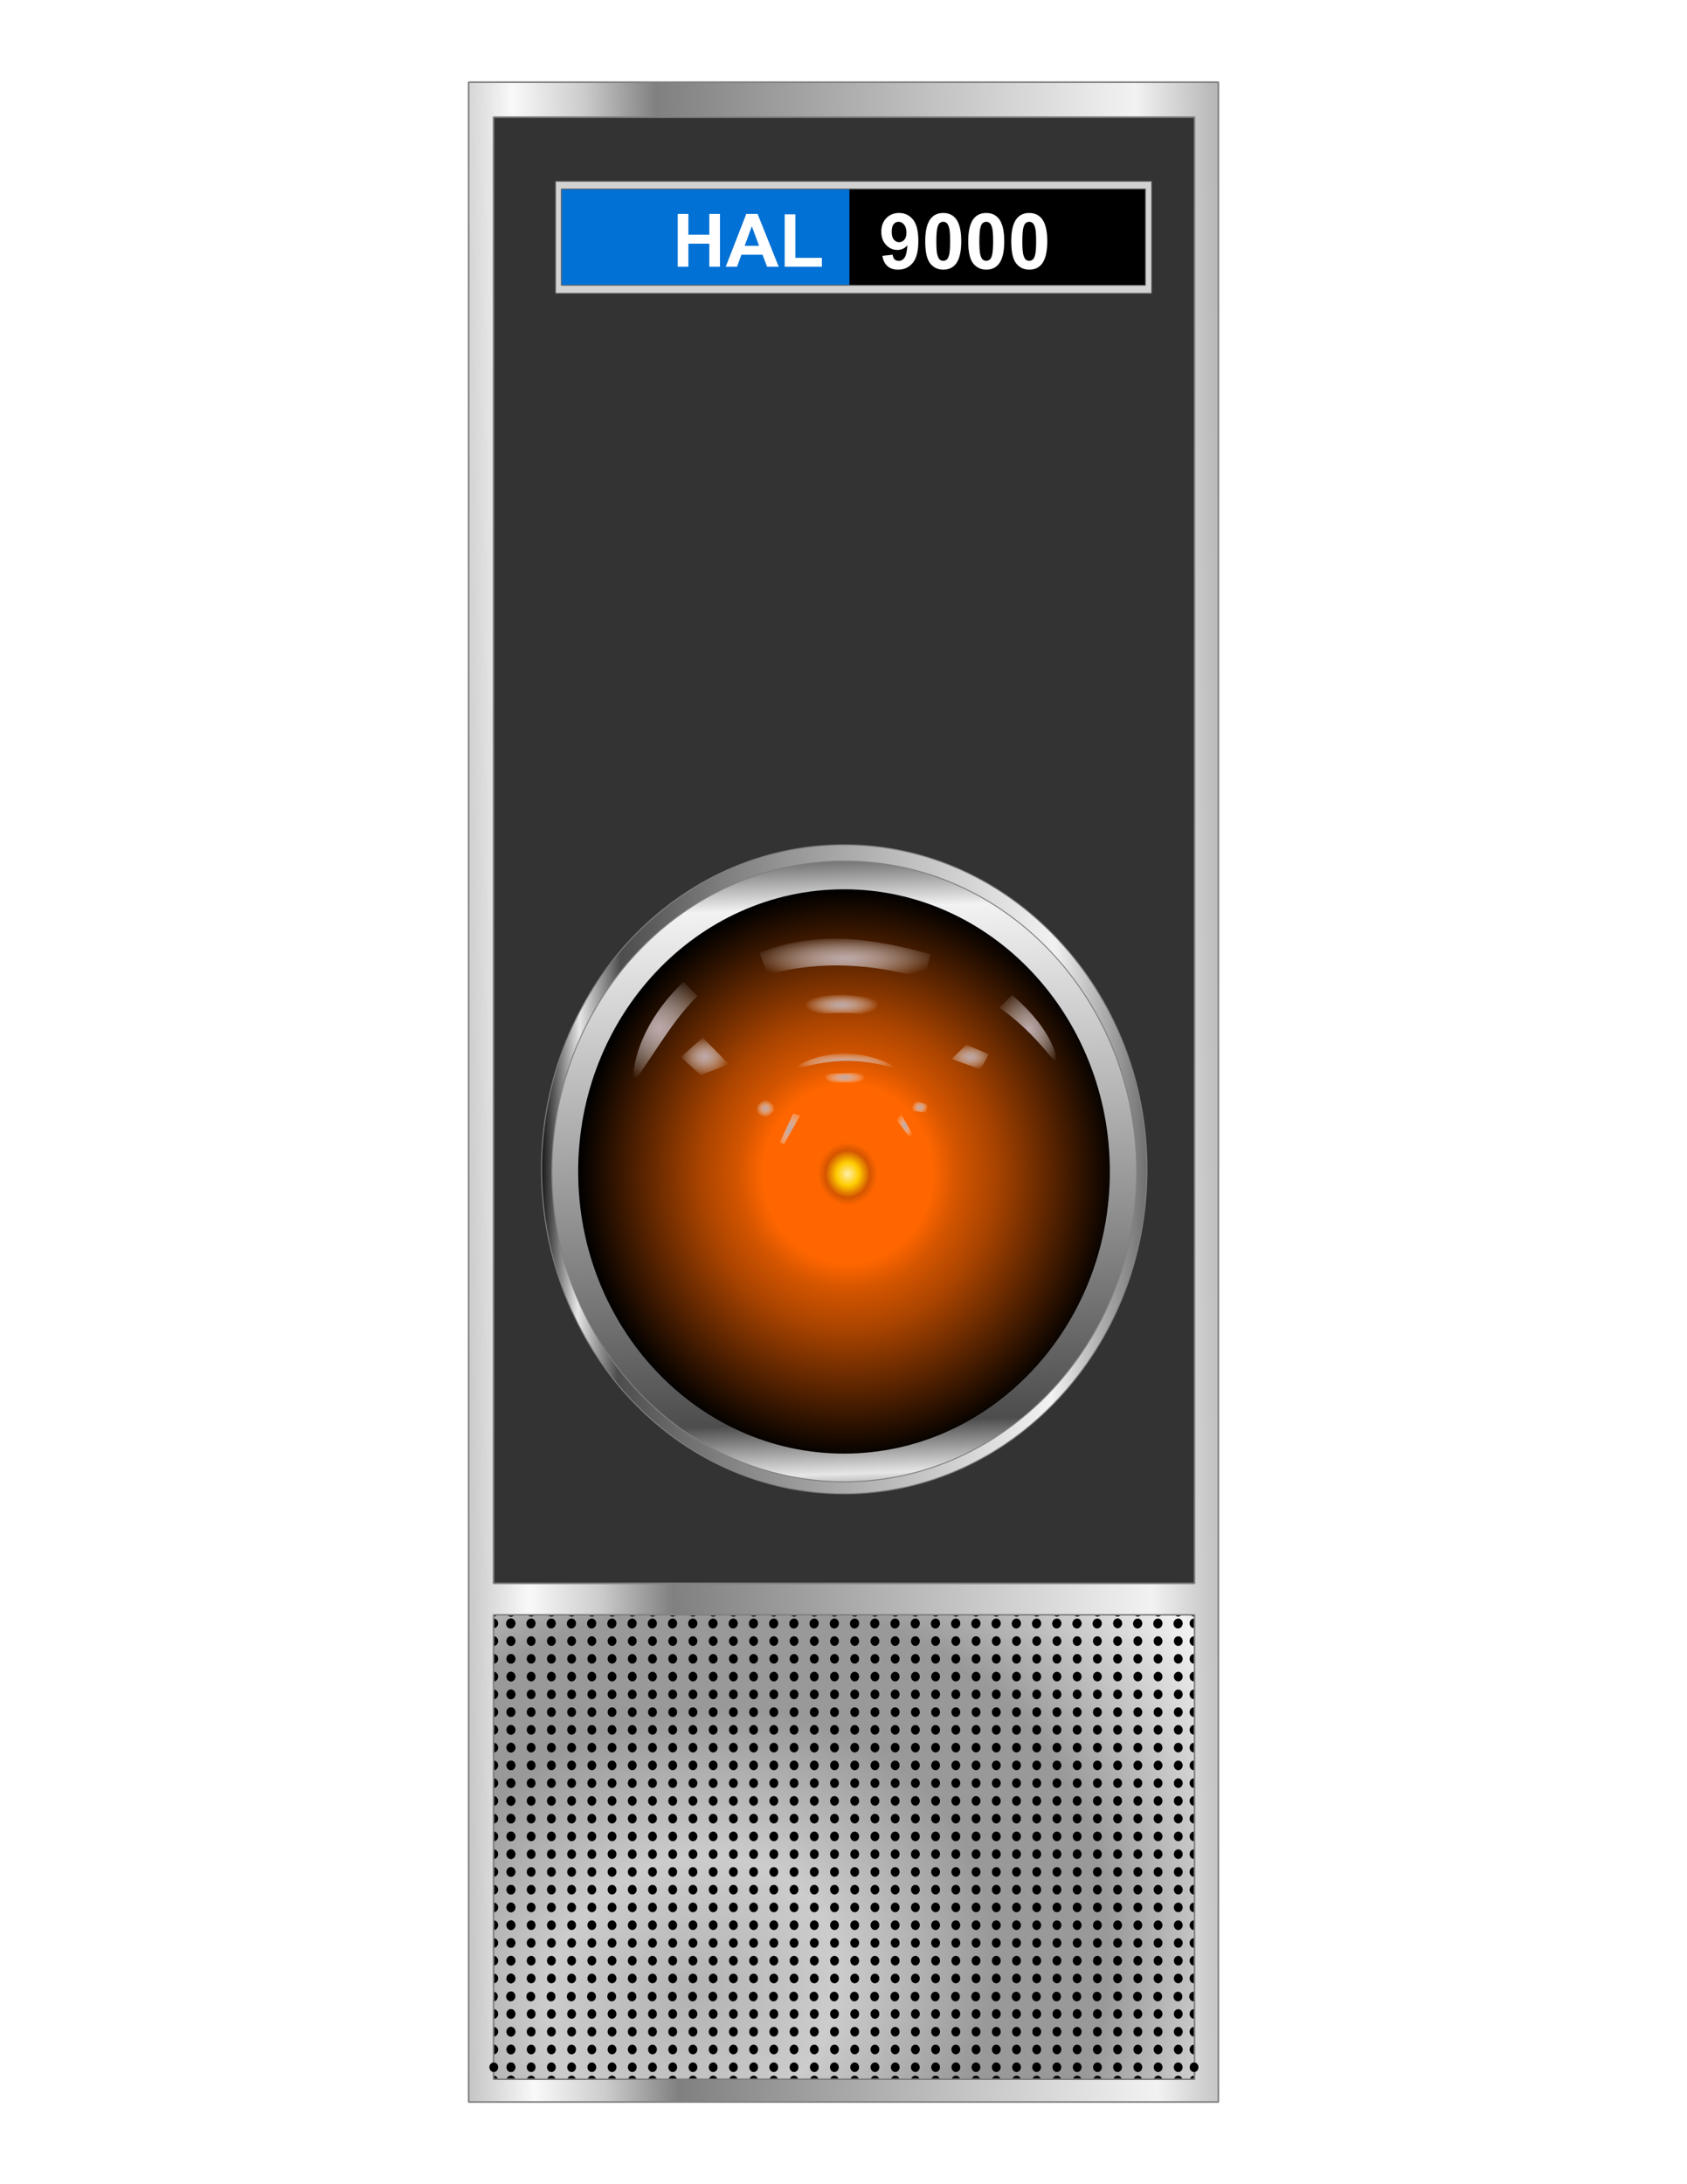 <svg xmlns="http://www.w3.org/2000/svg" xmlns:xlink="http://www.w3.org/1999/xlink" viewBox="0 0 765 990"><defs><radialGradient id="n" xlink:href="#b" gradientUnits="userSpaceOnUse" cy="257.15" cx="395.02" gradientTransform="matrix(1 0 0 .792 0 53.559)" r="11.416"/><radialGradient id="m" xlink:href="#b" gradientUnits="userSpaceOnUse" cy="521.45" cx="457.11" gradientTransform="matrix(1 0 0 .298 0 365.8)" r="16.95"/><radialGradient id="i" gradientUnits="userSpaceOnUse" cy="597.82" cx="459.69" gradientTransform="matrix(1.01 0 -0 1.069 -4.472 -41.244)" r="120.75"><stop offset="0" stop-color="#fea"/><stop offset=".041" stop-color="#fc0"/><stop offset=".082" stop-color="#d45500"/><stop offset=".111" stop-color="#f60"/><stop offset=".313" stop-color="#f60"/><stop offset=".406" stop-color="#d45500"/><stop offset=".546" stop-color="#a40"/><stop offset="1"/></radialGradient><radialGradient id="j" xlink:href="#b" gradientUnits="userSpaceOnUse" cy="212.82" cx="458.59" gradientTransform="matrix(1.079 0 0 .265 -36.263 156.42)" r="39.278"/><radialGradient id="k" gradientUnits="userSpaceOnUse" cy="244.99" cx="374.29" gradientTransform="matrix(1.108 -1.249 1.398 1.24 -382.86 407.98)" r="15.098"><stop offset="0" stop-color="#bca8a9"/><stop offset="1" stop-color="#fff" stop-opacity="0"/></radialGradient><radialGradient id="l" xlink:href="#b" gradientUnits="userSpaceOnUse" cy="245.15" cx="541.68" gradientTransform="matrix(1.247 0 0 1.483 -133.56 -118.37)" r="13.685"/><radialGradient id="u" xlink:href="#b" gradientUnits="userSpaceOnUse" cy="288.57" cx="485.73" gradientTransform="matrix(1 0 0 1.42 0 -121.1)" r="4.337"/><radialGradient id="c" gradientUnits="userSpaceOnUse" cy="996.97" cx="1263.9" gradientTransform="matrix(2.198 -1.377 1.214 1.937 -3674.7 774.95)" r="162.02"><stop offset="0" stop-color="#b3b3b3"/><stop offset=".162" stop-color="#ccc"/><stop offset=".336" stop-color="#999"/><stop offset=".463" stop-color="#999"/><stop offset=".665" stop-color="#f2f2f2"/><stop offset="1" stop-color="#333"/></radialGradient><radialGradient id="o" xlink:href="#b" gradientUnits="userSpaceOnUse" cy="257.47" cx="515.31" gradientTransform="matrix(1.126 0 0 .685 -64.861 81.019)" r="8.93"/><radialGradient id="p" xlink:href="#b" gradientUnits="userSpaceOnUse" cy="280.82" cx="422.58" gradientTransform="matrix(.739 0 0 .683 110.2 89.012)" r="5.688"/><radialGradient id="q" xlink:href="#b" gradientUnits="userSpaceOnUse" cy="266.77" cx="458.35" gradientTransform="matrix(1 0 0 .297 0 187.52)" r="9.687"/><radialGradient id="r" xlink:href="#b" gradientUnits="userSpaceOnUse" cy="280.06" cx="492.18" gradientTransform="matrix(.881 -.159 .137 .755 20.564 147.1)" r="4.175"/><radialGradient id="s" xlink:href="#b" gradientUnits="userSpaceOnUse" cy="259.74" cx="458.68" gradientTransform="matrix(1 0 0 .179 0 213.26)" r="25.141"/><radialGradient id="t" xlink:href="#b" gradientUnits="userSpaceOnUse" cy="290.09" cx="433.63" gradientTransform="matrix(1.725 .061 -.079 2.257 -291.27 -390.92)" r="5.075"/><linearGradient id="b"><stop offset="0" stop-color="#bca8a9"/><stop offset="1" stop-color="#fff" stop-opacity="0"/></linearGradient><linearGradient id="g" y2="543.45" gradientUnits="userSpaceOnUse" x2="638.03" y1="548.67" x1="168.69"><stop offset="0" stop-color="gray"/><stop offset=".146" stop-color="#f9f9f9"/><stop offset=".215" stop-color="#ccc"/><stop offset=".285" stop-color="gray"/><stop offset=".748" stop-color="#f2f2f2"/><stop offset="1" stop-color="#333"/></linearGradient><linearGradient id="e" y2="383.83" gradientUnits="userSpaceOnUse" x2="1306.6" gradientTransform="translate(-950.87 -3.344)" y1="757.82" x1="1318.6"><stop offset="0"/><stop offset=".063" stop-color="#e6e6e6"/><stop offset=".125" stop-color="#4d4d4d"/><stop offset=".311" stop-color="gray"/><stop offset=".748" stop-color="#f2f2f2"/><stop offset=".858"/><stop offset="1" stop-color="#333"/></linearGradient><linearGradient id="h" y2="597.47" gradientUnits="userSpaceOnUse" x2="1490.9" gradientTransform="translate(-950.87 -3.344)" y1="595.38" x1="1194.6"><stop offset="0"/><stop offset=".063" stop-color="#e6e6e6"/><stop offset=".125" stop-color="#4d4d4d"/><stop offset=".285" stop-color="gray"/><stop offset=".789" stop-color="#f2f2f2"/><stop offset="1" stop-color="#333"/></linearGradient><pattern id="a" height="1.732" width="1" patternUnits="userSpaceOnUse" patternTransform="scale(10)"><circle/><circle cx="1"/><circle cy="1.366"/><circle cy="-.366"/></pattern><pattern id="d" xlink:href="#a" patternTransform="matrix(10 0 0 10 -1398.7 -3.344)"/></defs><g transform="translate(0 -62.362)"><path color="#000" fill="url(#c)" d="M219.91 788.06h324.04v223.93H219.91z"/><path d="M221.67 110.98h322.67v673.55H221.67z" color="#000" fill="#333"/><path d="M218.15 110.98h322.67v673.55H218.15z" opacity=".731" color="#000" fill="url(#d)"/><path d="M516.66 593.32c0 78.476-59.964 142.09-133.93 142.09-73.969 0-133.93-63.617-133.93-142.09 0-78.476 59.964-142.09 133.93-142.09 73.969 0 133.93 63.617 133.93 142.09z" color="#000" fill="url(#e)"/><path d="M543.432 798.152a1.993 2.174 0 11-3.987 0 1.993 2.174 0 113.987 0zM543.432 806.192a1.993 2.174 0 11-3.987 0 1.993 2.174 0 113.987 0zM543.432 814.242a1.993 2.174 0 11-3.987 0 1.993 2.174 0 113.987 0zM543.432 822.292a1.993 2.174 0 11-3.987 0 1.993 2.174 0 113.987 0zM543.432 830.342a1.993 2.174 0 11-3.987 0 1.993 2.174 0 113.987 0zM543.432 838.392a1.993 2.174 0 11-3.987 0 1.993 2.174 0 113.987 0zM543.432 846.432a1.993 2.174 0 11-3.987 0 1.993 2.174 0 113.987 0zM543.432 854.482a1.993 2.174 0 11-3.987 0 1.993 2.174 0 113.987 0zM543.432 862.532a1.993 2.174 0 11-3.987 0 1.993 2.174 0 113.987 0zM543.432 870.582a1.993 2.174 0 11-3.987 0 1.993 2.174 0 113.987 0zM543.432 878.632a1.993 2.174 0 11-3.987 0 1.993 2.174 0 113.987 0zM543.432 886.672a1.993 2.174 0 11-3.987 0 1.993 2.174 0 113.987 0zM543.432 894.722a1.993 2.174 0 11-3.987 0 1.993 2.174 0 113.987 0zM543.432 902.772a1.993 2.174 0 11-3.987 0 1.993 2.174 0 113.987 0zM543.432 910.822a1.993 2.174 0 11-3.987 0 1.993 2.174 0 113.987 0zM543.432 918.872a1.993 2.174 0 11-3.987 0 1.993 2.174 0 113.987 0zM543.432 926.912a1.993 2.174 0 11-3.987 0 1.993 2.174 0 113.987 0zM543.432 934.962a1.993 2.174 0 11-3.987 0 1.993 2.174 0 113.987 0zM543.432 943.012a1.993 2.174 0 11-3.987 0 1.993 2.174 0 113.987 0zM543.432 951.062a1.993 2.174 0 11-3.987 0 1.993 2.174 0 113.987 0zM543.432 959.112a1.993 2.174 0 11-3.987 0 1.993 2.174 0 113.987 0z" color="#000"/><use xlink:href="#f" transform="translate(237.35 165.66)" height="765" width="990"/><path d="M543.432 975.202a1.993 2.174 0 11-3.987 0 1.993 2.174 0 113.987 0zM543.432 983.252a1.993 2.174 0 11-3.987 0 1.993 2.174 0 113.987 0zM543.432 991.302a1.993 2.174 0 11-3.987 0 1.993 2.174 0 113.987 0zM225.905 798.152a1.993 2.174 0 11-3.987 0 1.993 2.174 0 113.987 0zM225.905 806.192a1.993 2.174 0 11-3.987 0 1.993 2.174 0 113.987 0zM225.905 814.242a1.993 2.174 0 11-3.987 0 1.993 2.174 0 113.987 0zM225.905 822.292a1.993 2.174 0 11-3.987 0 1.993 2.174 0 113.987 0zM225.905 830.342a1.993 2.174 0 11-3.987 0 1.993 2.174 0 113.987 0zM225.905 838.392a1.993 2.174 0 11-3.987 0 1.993 2.174 0 113.987 0zM225.905 846.432a1.993 2.174 0 11-3.987 0 1.993 2.174 0 113.987 0zM225.905 854.482a1.993 2.174 0 11-3.987 0 1.993 2.174 0 113.987 0zM225.905 862.532a1.993 2.174 0 11-3.987 0 1.993 2.174 0 113.987 0zM225.905 870.582a1.993 2.174 0 11-3.987 0 1.993 2.174 0 113.987 0zM225.905 878.632a1.993 2.174 0 11-3.987 0 1.993 2.174 0 113.987 0zM225.905 886.672a1.993 2.174 0 11-3.987 0 1.993 2.174 0 113.987 0zM225.905 894.722a1.993 2.174 0 11-3.987 0 1.993 2.174 0 113.987 0zM225.905 902.772a1.993 2.174 0 11-3.987 0 1.993 2.174 0 113.987 0zM225.905 910.822a1.993 2.174 0 11-3.987 0 1.993 2.174 0 113.987 0zM225.905 918.872a1.993 2.174 0 11-3.987 0 1.993 2.174 0 113.987 0zM225.905 926.912a1.993 2.174 0 11-3.987 0 1.993 2.174 0 113.987 0zM225.905 934.962a1.993 2.174 0 11-3.987 0 1.993 2.174 0 113.987 0zM225.905 943.012a1.993 2.174 0 11-3.987 0 1.993 2.174 0 113.987 0zM225.905 951.062a1.993 2.174 0 11-3.987 0 1.993 2.174 0 113.987 0zM225.905 959.112a1.993 2.174 0 11-3.987 0 1.993 2.174 0 113.987 0z" color="#000"/><use xlink:href="#f" transform="translate(-80.176 165.66)" height="765" width="990"/><path d="M225.905 975.202a1.993 2.174 0 11-3.987 0 1.993 2.174 0 113.987 0zM225.905 983.252a1.993 2.174 0 11-3.987 0 1.993 2.174 0 113.987 0zM225.905 991.302a1.993 2.174 0 11-3.987 0 1.993 2.174 0 113.987 0z" color="#000"/><g color="#000"><path d="M543.462 1005.334c0 1.2-.893 2.173-1.993 2.173s-1.994-.973-1.994-2.173.893-2.174 1.994-2.174 1.993.973 1.993 2.174zM225.902 1005.334c0 1.2-.893 2.173-1.993 2.173s-1.994-.973-1.994-2.173.893-2.174 1.994-2.174 1.993.973 1.993 2.174zM233.692 1005.334c0 1.2-.893 2.173-1.993 2.173s-1.994-.973-1.994-2.173.893-2.174 1.994-2.174 1.993.973 1.993 2.174z"/><path d="M233.692 1005.334c0 1.2-.893 2.173-1.993 2.173s-1.994-.973-1.994-2.173.893-2.174 1.994-2.174 1.993.973 1.993 2.174zM242.862 1005.334c0 1.2-.893 2.173-1.993 2.173s-1.994-.973-1.994-2.173.893-2.174 1.994-2.174 1.993.973 1.993 2.174zM252.032 1005.334c0 1.2-.893 2.173-1.993 2.173s-1.994-.973-1.994-2.173.893-2.174 1.994-2.174 1.993.973 1.993 2.174zM261.202 1005.334c0 1.2-.893 2.173-1.993 2.173s-1.994-.973-1.994-2.173.893-2.174 1.994-2.174 1.993.973 1.993 2.174zM270.372 1005.334c0 1.2-.893 2.173-1.993 2.173s-1.994-.973-1.994-2.173.893-2.174 1.994-2.174 1.993.973 1.993 2.174zM279.542 1005.334c0 1.2-.893 2.173-1.993 2.173s-1.994-.973-1.994-2.173.893-2.174 1.994-2.174 1.993.973 1.993 2.174zM288.712 1005.334c0 1.2-.893 2.173-1.993 2.173s-1.994-.973-1.994-2.173.893-2.174 1.994-2.174 1.993.973 1.993 2.174zM297.882 1005.334c0 1.2-.893 2.173-1.993 2.173s-1.994-.973-1.994-2.173.893-2.174 1.994-2.174 1.993.973 1.993 2.174zM307.052 1005.334c0 1.2-.893 2.173-1.993 2.173s-1.994-.973-1.994-2.173.893-2.174 1.994-2.174 1.993.973 1.993 2.174zM316.222 1005.334c0 1.2-.893 2.173-1.993 2.173s-1.994-.973-1.994-2.173.893-2.174 1.994-2.174 1.993.973 1.993 2.174zM325.392 1005.334c0 1.2-.893 2.173-1.993 2.173s-1.994-.973-1.994-2.173.893-2.174 1.994-2.174 1.993.973 1.993 2.174zM334.562 1005.334c0 1.2-.893 2.173-1.993 2.173s-1.994-.973-1.994-2.173.893-2.174 1.994-2.174 1.993.973 1.993 2.174zM343.762 1005.334c0 1.2-.893 2.173-1.993 2.173s-1.994-.973-1.994-2.173.893-2.174 1.994-2.174 1.993.973 1.993 2.174zM352.862 1005.334c0 1.2-.893 2.173-1.993 2.173s-1.994-.973-1.994-2.173.893-2.174 1.994-2.174 1.993.973 1.993 2.174zM362.062 1005.334c0 1.2-.893 2.173-1.993 2.173s-1.994-.973-1.994-2.173.893-2.174 1.994-2.174 1.993.973 1.993 2.174zM371.262 1005.334c0 1.2-.893 2.173-1.993 2.173s-1.994-.973-1.994-2.173.893-2.174 1.994-2.174 1.993.973 1.993 2.174zM380.362 1005.334c0 1.2-.893 2.173-1.993 2.173s-1.994-.973-1.994-2.173.893-2.174 1.994-2.174 1.993.973 1.993 2.174zM389.562 1005.334c0 1.2-.893 2.173-1.993 2.173s-1.994-.973-1.994-2.173.893-2.174 1.994-2.174 1.993.973 1.993 2.174zM398.762 1005.334c0 1.2-.893 2.173-1.993 2.173s-1.994-.973-1.994-2.173.893-2.174 1.994-2.174 1.993.973 1.993 2.174zM407.962 1005.334c0 1.2-.893 2.173-1.993 2.173s-1.994-.973-1.994-2.173.893-2.174 1.994-2.174 1.993.973 1.993 2.174zM417.062 1005.334c0 1.2-.893 2.173-1.993 2.173s-1.994-.973-1.994-2.173.893-2.174 1.994-2.174 1.993.973 1.993 2.174zM426.262 1005.334c0 1.2-.893 2.173-1.993 2.173s-1.994-.973-1.994-2.173.893-2.174 1.994-2.174 1.993.973 1.993 2.174zM435.462 1005.334c0 1.2-.893 2.173-1.993 2.173s-1.994-.973-1.994-2.173.893-2.174 1.994-2.174 1.993.973 1.993 2.174zM444.562 1005.334c0 1.2-.893 2.173-1.993 2.173s-1.994-.973-1.994-2.173.893-2.174 1.994-2.174 1.993.973 1.993 2.174zM453.762 1005.334c0 1.2-.893 2.173-1.993 2.173s-1.994-.973-1.994-2.173.893-2.174 1.994-2.174 1.993.973 1.993 2.174zM462.962 1005.334c0 1.2-.893 2.173-1.993 2.173s-1.994-.973-1.994-2.173.893-2.174 1.994-2.174 1.993.973 1.993 2.174zM472.062 1005.334c0 1.2-.893 2.173-1.993 2.173s-1.994-.973-1.994-2.173.893-2.174 1.994-2.174 1.993.973 1.993 2.174zM481.262 1005.334c0 1.2-.893 2.173-1.993 2.173s-1.994-.973-1.994-2.173.893-2.174 1.994-2.174 1.993.973 1.993 2.174zM490.462 1005.334c0 1.2-.893 2.173-1.993 2.173s-1.994-.973-1.994-2.173.893-2.174 1.994-2.174 1.993.973 1.993 2.174zM499.662 1005.334c0 1.2-.893 2.173-1.993 2.173s-1.994-.973-1.994-2.173.893-2.174 1.994-2.174 1.993.973 1.993 2.174zM508.762 1005.334c0 1.2-.893 2.173-1.993 2.173s-1.994-.973-1.994-2.173.893-2.174 1.994-2.174 1.993.973 1.993 2.174zM517.962 1005.334c0 1.2-.893 2.173-1.993 2.173s-1.994-.973-1.994-2.173.893-2.174 1.994-2.174 1.993.973 1.993 2.174zM527.162 1005.334c0 1.2-.893 2.173-1.993 2.173s-1.994-.973-1.994-2.173.893-2.174 1.994-2.174 1.993.973 1.993 2.174zM536.262 1005.334c0 1.2-.893 2.173-1.993 2.173s-1.994-.973-1.994-2.173.893-2.174 1.994-2.174 1.993.973 1.993 2.174z"/></g><g color="#000"><path d="M543.462 792.912c0 1.2-.893 2.173-1.993 2.173s-1.994-.973-1.994-2.173.893-2.174 1.994-2.174 1.993.973 1.993 2.174zM225.902 792.912c0 1.2-.893 2.173-1.993 2.173s-1.994-.973-1.994-2.173.893-2.174 1.994-2.174 1.993.973 1.993 2.174zM233.692 792.912c0 1.2-.893 2.173-1.993 2.173s-1.994-.973-1.994-2.173.893-2.174 1.994-2.174 1.993.973 1.993 2.174z"/><path d="M233.692 792.912c0 1.2-.893 2.173-1.993 2.173s-1.994-.973-1.994-2.173.893-2.174 1.994-2.174 1.993.973 1.993 2.174zM242.862 792.912c0 1.2-.893 2.173-1.993 2.173s-1.994-.973-1.994-2.173.893-2.174 1.994-2.174 1.993.973 1.993 2.174zM252.032 792.912c0 1.2-.893 2.173-1.993 2.173s-1.994-.973-1.994-2.173.893-2.174 1.994-2.174 1.993.973 1.993 2.174zM261.202 792.912c0 1.2-.893 2.173-1.993 2.173s-1.994-.973-1.994-2.173.893-2.174 1.994-2.174 1.993.973 1.993 2.174zM270.372 792.912c0 1.2-.893 2.173-1.993 2.173s-1.994-.973-1.994-2.173.893-2.174 1.994-2.174 1.993.973 1.993 2.174zM279.542 792.912c0 1.2-.893 2.173-1.993 2.173s-1.994-.973-1.994-2.173.893-2.174 1.994-2.174 1.993.973 1.993 2.174zM288.712 792.912c0 1.2-.893 2.173-1.993 2.173s-1.994-.973-1.994-2.173.893-2.174 1.994-2.174 1.993.973 1.993 2.174zM297.882 792.912c0 1.2-.893 2.173-1.993 2.173s-1.994-.973-1.994-2.173.893-2.174 1.994-2.174 1.993.973 1.993 2.174zM307.052 792.912c0 1.2-.893 2.173-1.993 2.173s-1.994-.973-1.994-2.173.893-2.174 1.994-2.174 1.993.973 1.993 2.174zM316.222 792.912c0 1.2-.893 2.173-1.993 2.173s-1.994-.973-1.994-2.173.893-2.174 1.994-2.174 1.993.973 1.993 2.174zM325.392 792.912c0 1.2-.893 2.173-1.993 2.173s-1.994-.973-1.994-2.173.893-2.174 1.994-2.174 1.993.973 1.993 2.174zM334.562 792.912c0 1.2-.893 2.173-1.993 2.173s-1.994-.973-1.994-2.173.893-2.174 1.994-2.174 1.993.973 1.993 2.174zM343.762 792.912c0 1.2-.893 2.173-1.993 2.173s-1.994-.973-1.994-2.173.893-2.174 1.994-2.174 1.993.973 1.993 2.174zM352.862 792.912c0 1.2-.893 2.173-1.993 2.173s-1.994-.973-1.994-2.173.893-2.174 1.994-2.174 1.993.973 1.993 2.174zM362.062 792.912c0 1.2-.893 2.173-1.993 2.173s-1.994-.973-1.994-2.173.893-2.174 1.994-2.174 1.993.973 1.993 2.174zM371.262 792.912c0 1.2-.893 2.173-1.993 2.173s-1.994-.973-1.994-2.173.893-2.174 1.994-2.174 1.993.973 1.993 2.174zM380.362 792.912c0 1.2-.893 2.173-1.993 2.173s-1.994-.973-1.994-2.173.893-2.174 1.994-2.174 1.993.973 1.993 2.174zM389.562 792.912c0 1.2-.893 2.173-1.993 2.173s-1.994-.973-1.994-2.173.893-2.174 1.994-2.174 1.993.973 1.993 2.174zM398.762 792.912c0 1.2-.893 2.173-1.993 2.173s-1.994-.973-1.994-2.173.893-2.174 1.994-2.174 1.993.973 1.993 2.174zM407.962 792.912c0 1.2-.893 2.173-1.993 2.173s-1.994-.973-1.994-2.173.893-2.174 1.994-2.174 1.993.973 1.993 2.174zM417.062 792.912c0 1.2-.893 2.173-1.993 2.173s-1.994-.973-1.994-2.173.893-2.174 1.994-2.174 1.993.973 1.993 2.174zM426.262 792.912c0 1.2-.893 2.173-1.993 2.173s-1.994-.973-1.994-2.173.893-2.174 1.994-2.174 1.993.973 1.993 2.174zM435.462 792.912c0 1.2-.893 2.173-1.993 2.173s-1.994-.973-1.994-2.173.893-2.174 1.994-2.174 1.993.973 1.993 2.174zM444.562 792.912c0 1.2-.893 2.173-1.993 2.173s-1.994-.973-1.994-2.173.893-2.174 1.994-2.174 1.993.973 1.993 2.174zM453.762 792.912c0 1.2-.893 2.173-1.993 2.173s-1.994-.973-1.994-2.173.893-2.174 1.994-2.174 1.993.973 1.993 2.174zM462.962 792.912c0 1.2-.893 2.173-1.993 2.173s-1.994-.973-1.994-2.173.893-2.174 1.994-2.174 1.993.973 1.993 2.174zM472.062 792.912c0 1.2-.893 2.173-1.993 2.173s-1.994-.973-1.994-2.173.893-2.174 1.994-2.174 1.993.973 1.993 2.174zM481.262 792.912c0 1.2-.893 2.173-1.993 2.173s-1.994-.973-1.994-2.173.893-2.174 1.994-2.174 1.993.973 1.993 2.174zM490.462 792.912c0 1.2-.893 2.173-1.993 2.173s-1.994-.973-1.994-2.173.893-2.174 1.994-2.174 1.993.973 1.993 2.174zM499.662 792.912c0 1.2-.893 2.173-1.993 2.173s-1.994-.973-1.994-2.173.893-2.174 1.994-2.174 1.993.973 1.993 2.174zM508.762 792.912c0 1.2-.893 2.173-1.993 2.173s-1.994-.973-1.994-2.173.893-2.174 1.994-2.174 1.993.973 1.993 2.174zM517.962 792.912c0 1.2-.893 2.173-1.993 2.173s-1.994-.973-1.994-2.173.893-2.174 1.994-2.174 1.993.973 1.993 2.174zM527.162 792.912c0 1.2-.893 2.173-1.993 2.173s-1.994-.973-1.994-2.173.893-2.174 1.994-2.174 1.993.973 1.993 2.174zM536.262 792.912c0 1.2-.893 2.173-1.993 2.173s-1.994-.973-1.994-2.173.893-2.174 1.994-2.174 1.993.973 1.993 2.174z"/></g><path d="M212.52 99.612v915.5h339.97v-915.5H212.52zm11.281 15.844h317.88v664.59h-317.88v-664.59zm0 678.84h317.88v210.5h-317.88v-210.5z" stroke-linejoin="bevel" color="#000" stroke="gray" stroke-width=".715" fill="url(#g)"/><path d="M382.86 445.3c-75.81 0-137.28 65.841-137.28 147.06 0 81.222 61.472 147.06 137.28 147.06 75.809 0 137.25-65.841 137.25-147.06 0-81.222-61.441-147.06-137.25-147.06zm0 7.375c73.224 0 132.59 62.971 132.59 140.66 0 77.686-59.37 140.66-132.59 140.66-73.224 0-132.59-62.971-132.59-140.66 0-77.686 59.37-140.66 132.59-140.66z" stroke-linejoin="bevel" color="#000" stroke="gray" stroke-width=".461" fill="url(#h)"/><g transform="translate(-72.391 -3.344)"><path id="f" d="M308.78 518.84a2.166 2.166 0 11-4.331 0 2.166 2.166 0 014.331 0z" transform="matrix(.92 0 0 1.004 21.849 280.68)" color="#000" fill="#000"/><use xlink:href="#f" height="765" width="990"/><use xlink:href="#f" transform="translate(9.17)" height="765" width="990"/><use xlink:href="#f" transform="translate(18.34)" height="765" width="990"/><use xlink:href="#f" transform="translate(27.51)" height="765" width="990"/><use xlink:href="#f" transform="translate(36.68)" height="765" width="990"/><use xlink:href="#f" transform="translate(45.85)" height="765" width="990"/><use xlink:href="#f" transform="translate(55.02)" height="765" width="990"/><use xlink:href="#f" transform="translate(64.19)" height="765" width="990"/><use xlink:href="#f" transform="translate(73.36)" height="765" width="990"/><use xlink:href="#f" transform="translate(82.53)" height="765" width="990"/><use xlink:href="#f" transform="translate(91.7)" height="765" width="990"/><use xlink:href="#f" transform="translate(100.87)" height="765" width="990"/><use xlink:href="#f" transform="translate(110.04)" height="765" width="990"/><use xlink:href="#f" transform="translate(119.21)" height="765" width="990"/><use xlink:href="#f" transform="translate(128.38)" height="765" width="990"/><use xlink:href="#f" transform="translate(137.55)" height="765" width="990"/><use xlink:href="#f" transform="translate(146.72)" height="765" width="990"/><use xlink:href="#f" transform="translate(155.89)" height="765" width="990"/><use xlink:href="#f" transform="translate(165.06)" height="765" width="990"/><use xlink:href="#f" transform="translate(174.23)" height="765" width="990"/><use xlink:href="#f" transform="translate(183.4)" height="765" width="990"/><use xlink:href="#f" transform="translate(192.57)" height="765" width="990"/><use xlink:href="#f" transform="translate(201.74)" height="765" width="990"/><use xlink:href="#f" transform="translate(210.91)" height="765" width="990"/><use xlink:href="#f" transform="translate(220.08)" height="765" width="990"/><use xlink:href="#f" transform="translate(229.25)" height="765" width="990"/><use xlink:href="#f" transform="translate(238.42)" height="765" width="990"/><use xlink:href="#f" transform="translate(247.59)" height="765" width="990"/><use xlink:href="#f" transform="translate(256.76)" height="765" width="990"/><use xlink:href="#f" transform="translate(265.93)" height="765" width="990"/><path d="M581.182 801.492c0 1.2-.893 2.173-1.993 2.173s-1.994-.973-1.994-2.173.893-2.174 1.994-2.174 1.993.973 1.993 2.174z" color="#000"/><use xlink:href="#f" transform="translate(284.27)" height="765" width="990"/><use xlink:href="#f" transform="translate(293.44)" height="765" width="990"/><use xlink:href="#f" transform="translate(302.61)" height="765" width="990"/></g><path d="M233.691 798.152a1.993 2.174 0 11-3.987 0 1.993 2.174 0 113.987 0z" color="#000"/><path d="M233.691 798.152a1.993 2.174 0 11-3.987 0 1.993 2.174 0 113.987 0zM242.861 798.152a1.993 2.174 0 11-3.987 0 1.993 2.174 0 113.987 0zM252.031 798.152a1.993 2.174 0 11-3.987 0 1.993 2.174 0 113.987 0zM261.201 798.152a1.993 2.174 0 11-3.987 0 1.993 2.174 0 113.987 0zM270.371 798.152a1.993 2.174 0 11-3.987 0 1.993 2.174 0 113.987 0zM279.54 798.152a1.993 2.174 0 11-3.986 0 1.993 2.174 0 113.987 0zM288.71 798.152a1.993 2.174 0 11-3.986 0 1.993 2.174 0 113.987 0zM297.881 798.152a1.993 2.174 0 11-3.987 0 1.993 2.174 0 113.987 0zM307.051 798.152a1.993 2.174 0 11-3.987 0 1.993 2.174 0 113.987 0zM316.221 798.152a1.993 2.174 0 11-3.987 0 1.993 2.174 0 113.987 0zM325.391 798.152a1.993 2.174 0 11-3.987 0 1.993 2.174 0 113.987 0zM334.561 798.152a1.993 2.174 0 11-3.987 0 1.993 2.174 0 113.987 0zM343.731 798.152a1.993 2.174 0 11-3.987 0 1.993 2.174 0 113.987 0zM352.901 798.152a1.993 2.174 0 11-3.987 0 1.993 2.174 0 113.987 0zM362.071 798.152a1.993 2.174 0 11-3.987 0 1.993 2.174 0 113.987 0zM371.241 798.152a1.993 2.174 0 11-3.987 0 1.993 2.174 0 113.987 0zM380.411 798.152a1.993 2.174 0 11-3.987 0 1.993 2.174 0 113.987 0zM389.582 798.152a1.993 2.174 0 11-3.987 0 1.993 2.174 0 113.987 0zM398.752 798.152a1.993 2.174 0 11-3.987 0 1.993 2.174 0 113.987 0zM407.922 798.152a1.993 2.174 0 11-3.987 0 1.993 2.174 0 113.987 0zM417.092 798.152a1.993 2.174 0 11-3.987 0 1.993 2.174 0 113.987 0zM426.262 798.152a1.993 2.174 0 11-3.987 0 1.993 2.174 0 113.987 0zM435.432 798.152a1.993 2.174 0 11-3.987 0 1.993 2.174 0 113.987 0zM444.602 798.152a1.993 2.174 0 11-3.987 0 1.993 2.174 0 113.987 0zM453.772 798.152a1.993 2.174 0 11-3.987 0 1.993 2.174 0 113.987 0zM462.942 798.152a1.993 2.174 0 11-3.987 0 1.993 2.174 0 113.987 0zM472.112 798.152a1.993 2.174 0 11-3.987 0 1.993 2.174 0 113.987 0zM481.282 798.152a1.993 2.174 0 11-3.987 0 1.993 2.174 0 113.987 0zM490.452 798.152a1.993 2.174 0 11-3.987 0 1.993 2.174 0 113.987 0zM499.622 798.152a1.993 2.174 0 11-3.987 0 1.993 2.174 0 113.987 0zM508.792 798.152a1.993 2.174 0 11-3.987 0 1.993 2.174 0 113.987 0zM517.962 798.152a1.993 2.174 0 11-3.987 0 1.993 2.174 0 113.987 0zM527.132 798.152a1.993 2.174 0 11-3.987 0 1.993 2.174 0 113.987 0zM233.691 806.192a1.993 2.174 0 11-3.987 0 1.993 2.174 0 113.987 0z" color="#000"/><path d="M233.691 806.192a1.993 2.174 0 11-3.987 0 1.993 2.174 0 113.987 0zM242.861 806.192a1.993 2.174 0 11-3.987 0 1.993 2.174 0 113.987 0zM252.031 806.192a1.993 2.174 0 11-3.987 0 1.993 2.174 0 113.987 0zM261.201 806.192a1.993 2.174 0 11-3.987 0 1.993 2.174 0 113.987 0zM270.371 806.192a1.993 2.174 0 11-3.987 0 1.993 2.174 0 113.987 0zM279.54 806.192a1.993 2.174 0 11-3.986 0 1.993 2.174 0 113.987 0zM288.71 806.192a1.993 2.174 0 11-3.986 0 1.993 2.174 0 113.987 0zM297.881 806.192a1.993 2.174 0 11-3.987 0 1.993 2.174 0 113.987 0zM307.051 806.192a1.993 2.174 0 11-3.987 0 1.993 2.174 0 113.987 0zM316.221 806.192a1.993 2.174 0 11-3.987 0 1.993 2.174 0 113.987 0zM325.391 806.192a1.993 2.174 0 11-3.987 0 1.993 2.174 0 113.987 0zM334.561 806.192a1.993 2.174 0 11-3.987 0 1.993 2.174 0 113.987 0zM343.731 806.192a1.993 2.174 0 11-3.987 0 1.993 2.174 0 113.987 0zM352.901 806.192a1.993 2.174 0 11-3.987 0 1.993 2.174 0 113.987 0zM362.071 806.192a1.993 2.174 0 11-3.987 0 1.993 2.174 0 113.987 0zM371.241 806.192a1.993 2.174 0 11-3.987 0 1.993 2.174 0 113.987 0zM380.411 806.192a1.993 2.174 0 11-3.987 0 1.993 2.174 0 113.987 0zM389.582 806.192a1.993 2.174 0 11-3.987 0 1.993 2.174 0 113.987 0zM398.752 806.192a1.993 2.174 0 11-3.987 0 1.993 2.174 0 113.987 0zM407.922 806.192a1.993 2.174 0 11-3.987 0 1.993 2.174 0 113.987 0zM417.092 806.192a1.993 2.174 0 11-3.987 0 1.993 2.174 0 113.987 0zM426.262 806.192a1.993 2.174 0 11-3.987 0 1.993 2.174 0 113.987 0zM435.432 806.192a1.993 2.174 0 11-3.987 0 1.993 2.174 0 113.987 0zM444.602 806.192a1.993 2.174 0 11-3.987 0 1.993 2.174 0 113.987 0zM453.772 806.192a1.993 2.174 0 11-3.987 0 1.993 2.174 0 113.987 0zM462.942 806.192a1.993 2.174 0 11-3.987 0 1.993 2.174 0 113.987 0zM472.112 806.192a1.993 2.174 0 11-3.987 0 1.993 2.174 0 113.987 0zM481.282 806.192a1.993 2.174 0 11-3.987 0 1.993 2.174 0 113.987 0zM490.452 806.192a1.993 2.174 0 11-3.987 0 1.993 2.174 0 113.987 0zM499.622 806.192a1.993 2.174 0 11-3.987 0 1.993 2.174 0 113.987 0zM508.792 806.192a1.993 2.174 0 11-3.987 0 1.993 2.174 0 113.987 0zM517.962 806.192a1.993 2.174 0 11-3.987 0 1.993 2.174 0 113.987 0zM527.132 806.192a1.993 2.174 0 11-3.987 0 1.993 2.174 0 113.987 0zM233.691 814.242a1.993 2.174 0 11-3.987 0 1.993 2.174 0 113.987 0z" color="#000"/><path d="M233.691 814.242a1.993 2.174 0 11-3.987 0 1.993 2.174 0 113.987 0zM242.861 814.242a1.993 2.174 0 11-3.987 0 1.993 2.174 0 113.987 0zM252.031 814.242a1.993 2.174 0 11-3.987 0 1.993 2.174 0 113.987 0zM261.201 814.242a1.993 2.174 0 11-3.987 0 1.993 2.174 0 113.987 0zM270.371 814.242a1.993 2.174 0 11-3.987 0 1.993 2.174 0 113.987 0zM279.54 814.242a1.993 2.174 0 11-3.986 0 1.993 2.174 0 113.987 0zM288.71 814.242a1.993 2.174 0 11-3.986 0 1.993 2.174 0 113.987 0zM297.881 814.242a1.993 2.174 0 11-3.987 0 1.993 2.174 0 113.987 0zM307.051 814.242a1.993 2.174 0 11-3.987 0 1.993 2.174 0 113.987 0zM316.221 814.242a1.993 2.174 0 11-3.987 0 1.993 2.174 0 113.987 0zM325.391 814.242a1.993 2.174 0 11-3.987 0 1.993 2.174 0 113.987 0zM334.561 814.242a1.993 2.174 0 11-3.987 0 1.993 2.174 0 113.987 0zM343.731 814.242a1.993 2.174 0 11-3.987 0 1.993 2.174 0 113.987 0zM352.901 814.242a1.993 2.174 0 11-3.987 0 1.993 2.174 0 113.987 0zM362.071 814.242a1.993 2.174 0 11-3.987 0 1.993 2.174 0 113.987 0zM371.241 814.242a1.993 2.174 0 11-3.987 0 1.993 2.174 0 113.987 0zM380.411 814.242a1.993 2.174 0 11-3.987 0 1.993 2.174 0 113.987 0zM389.582 814.242a1.993 2.174 0 11-3.987 0 1.993 2.174 0 113.987 0zM398.752 814.242a1.993 2.174 0 11-3.987 0 1.993 2.174 0 113.987 0zM407.922 814.242a1.993 2.174 0 11-3.987 0 1.993 2.174 0 113.987 0zM417.092 814.242a1.993 2.174 0 11-3.987 0 1.993 2.174 0 113.987 0zM426.262 814.242a1.993 2.174 0 11-3.987 0 1.993 2.174 0 113.987 0zM435.432 814.242a1.993 2.174 0 11-3.987 0 1.993 2.174 0 113.987 0zM444.602 814.242a1.993 2.174 0 11-3.987 0 1.993 2.174 0 113.987 0zM453.772 814.242a1.993 2.174 0 11-3.987 0 1.993 2.174 0 113.987 0zM462.942 814.242a1.993 2.174 0 11-3.987 0 1.993 2.174 0 113.987 0zM472.112 814.242a1.993 2.174 0 11-3.987 0 1.993 2.174 0 113.987 0zM481.282 814.242a1.993 2.174 0 11-3.987 0 1.993 2.174 0 113.987 0zM490.452 814.242a1.993 2.174 0 11-3.987 0 1.993 2.174 0 113.987 0zM499.622 814.242a1.993 2.174 0 11-3.987 0 1.993 2.174 0 113.987 0zM508.792 814.242a1.993 2.174 0 11-3.987 0 1.993 2.174 0 113.987 0zM517.962 814.242a1.993 2.174 0 11-3.987 0 1.993 2.174 0 113.987 0zM527.132 814.242a1.993 2.174 0 11-3.987 0 1.993 2.174 0 113.987 0zM233.691 822.292a1.993 2.174 0 11-3.987 0 1.993 2.174 0 113.987 0z" color="#000"/><path d="M233.691 822.292a1.993 2.174 0 11-3.987 0 1.993 2.174 0 113.987 0zM242.861 822.292a1.993 2.174 0 11-3.987 0 1.993 2.174 0 113.987 0zM252.031 822.292a1.993 2.174 0 11-3.987 0 1.993 2.174 0 113.987 0zM261.201 822.292a1.993 2.174 0 11-3.987 0 1.993 2.174 0 113.987 0zM270.371 822.292a1.993 2.174 0 11-3.987 0 1.993 2.174 0 113.987 0zM279.54 822.292a1.993 2.174 0 11-3.986 0 1.993 2.174 0 113.987 0zM288.71 822.292a1.993 2.174 0 11-3.986 0 1.993 2.174 0 113.987 0zM297.881 822.292a1.993 2.174 0 11-3.987 0 1.993 2.174 0 113.987 0zM307.051 822.292a1.993 2.174 0 11-3.987 0 1.993 2.174 0 113.987 0zM316.221 822.292a1.993 2.174 0 11-3.987 0 1.993 2.174 0 113.987 0zM325.391 822.292a1.993 2.174 0 11-3.987 0 1.993 2.174 0 113.987 0zM334.561 822.292a1.993 2.174 0 11-3.987 0 1.993 2.174 0 113.987 0zM343.731 822.292a1.993 2.174 0 11-3.987 0 1.993 2.174 0 113.987 0zM352.901 822.292a1.993 2.174 0 11-3.987 0 1.993 2.174 0 113.987 0zM362.071 822.292a1.993 2.174 0 11-3.987 0 1.993 2.174 0 113.987 0zM371.241 822.292a1.993 2.174 0 11-3.987 0 1.993 2.174 0 113.987 0zM380.411 822.292a1.993 2.174 0 11-3.987 0 1.993 2.174 0 113.987 0zM389.582 822.292a1.993 2.174 0 11-3.987 0 1.993 2.174 0 113.987 0zM398.752 822.292a1.993 2.174 0 11-3.987 0 1.993 2.174 0 113.987 0zM407.922 822.292a1.993 2.174 0 11-3.987 0 1.993 2.174 0 113.987 0zM417.092 822.292a1.993 2.174 0 11-3.987 0 1.993 2.174 0 113.987 0zM426.262 822.292a1.993 2.174 0 11-3.987 0 1.993 2.174 0 113.987 0zM435.432 822.292a1.993 2.174 0 11-3.987 0 1.993 2.174 0 113.987 0zM444.602 822.292a1.993 2.174 0 11-3.987 0 1.993 2.174 0 113.987 0zM453.772 822.292a1.993 2.174 0 11-3.987 0 1.993 2.174 0 113.987 0zM462.942 822.292a1.993 2.174 0 11-3.987 0 1.993 2.174 0 113.987 0zM472.112 822.292a1.993 2.174 0 11-3.987 0 1.993 2.174 0 113.987 0zM481.282 822.292a1.993 2.174 0 11-3.987 0 1.993 2.174 0 113.987 0zM490.452 822.292a1.993 2.174 0 11-3.987 0 1.993 2.174 0 113.987 0zM499.622 822.292a1.993 2.174 0 11-3.987 0 1.993 2.174 0 113.987 0zM508.792 822.292a1.993 2.174 0 11-3.987 0 1.993 2.174 0 113.987 0zM517.962 822.292a1.993 2.174 0 11-3.987 0 1.993 2.174 0 113.987 0zM527.132 822.292a1.993 2.174 0 11-3.987 0 1.993 2.174 0 113.987 0zM233.691 830.342a1.993 2.174 0 11-3.987 0 1.993 2.174 0 113.987 0z" color="#000"/><path d="M233.691 830.342a1.993 2.174 0 11-3.987 0 1.993 2.174 0 113.987 0zM242.861 830.342a1.993 2.174 0 11-3.987 0 1.993 2.174 0 113.987 0zM252.031 830.342a1.993 2.174 0 11-3.987 0 1.993 2.174 0 113.987 0zM261.201 830.342a1.993 2.174 0 11-3.987 0 1.993 2.174 0 113.987 0zM270.371 830.342a1.993 2.174 0 11-3.987 0 1.993 2.174 0 113.987 0zM279.54 830.342a1.993 2.174 0 11-3.986 0 1.993 2.174 0 113.987 0zM288.71 830.342a1.993 2.174 0 11-3.986 0 1.993 2.174 0 113.987 0zM297.881 830.342a1.993 2.174 0 11-3.987 0 1.993 2.174 0 113.987 0zM307.051 830.342a1.993 2.174 0 11-3.987 0 1.993 2.174 0 113.987 0zM316.221 830.342a1.993 2.174 0 11-3.987 0 1.993 2.174 0 113.987 0zM325.391 830.342a1.993 2.174 0 11-3.987 0 1.993 2.174 0 113.987 0zM334.561 830.342a1.993 2.174 0 11-3.987 0 1.993 2.174 0 113.987 0zM343.731 830.342a1.993 2.174 0 11-3.987 0 1.993 2.174 0 113.987 0zM352.901 830.342a1.993 2.174 0 11-3.987 0 1.993 2.174 0 113.987 0zM362.071 830.342a1.993 2.174 0 11-3.987 0 1.993 2.174 0 113.987 0zM371.241 830.342a1.993 2.174 0 11-3.987 0 1.993 2.174 0 113.987 0zM380.411 830.342a1.993 2.174 0 11-3.987 0 1.993 2.174 0 113.987 0zM389.582 830.342a1.993 2.174 0 11-3.987 0 1.993 2.174 0 113.987 0zM398.752 830.342a1.993 2.174 0 11-3.987 0 1.993 2.174 0 113.987 0zM407.922 830.342a1.993 2.174 0 11-3.987 0 1.993 2.174 0 113.987 0zM417.092 830.342a1.993 2.174 0 11-3.987 0 1.993 2.174 0 113.987 0zM426.262 830.342a1.993 2.174 0 11-3.987 0 1.993 2.174 0 113.987 0zM435.432 830.342a1.993 2.174 0 11-3.987 0 1.993 2.174 0 113.987 0zM444.602 830.342a1.993 2.174 0 11-3.987 0 1.993 2.174 0 113.987 0zM453.772 830.342a1.993 2.174 0 11-3.987 0 1.993 2.174 0 113.987 0zM462.942 830.342a1.993 2.174 0 11-3.987 0 1.993 2.174 0 113.987 0zM472.112 830.342a1.993 2.174 0 11-3.987 0 1.993 2.174 0 113.987 0zM481.282 830.342a1.993 2.174 0 11-3.987 0 1.993 2.174 0 113.987 0zM490.452 830.342a1.993 2.174 0 11-3.987 0 1.993 2.174 0 113.987 0zM499.622 830.342a1.993 2.174 0 11-3.987 0 1.993 2.174 0 113.987 0zM508.792 830.342a1.993 2.174 0 11-3.987 0 1.993 2.174 0 113.987 0zM517.962 830.342a1.993 2.174 0 11-3.987 0 1.993 2.174 0 113.987 0zM527.132 830.342a1.993 2.174 0 11-3.987 0 1.993 2.174 0 113.987 0zM233.691 838.392a1.993 2.174 0 11-3.987 0 1.993 2.174 0 113.987 0z" color="#000"/><path d="M233.691 838.392a1.993 2.174 0 11-3.987 0 1.993 2.174 0 113.987 0zM242.861 838.392a1.993 2.174 0 11-3.987 0 1.993 2.174 0 113.987 0zM252.031 838.392a1.993 2.174 0 11-3.987 0 1.993 2.174 0 113.987 0zM261.201 838.392a1.993 2.174 0 11-3.987 0 1.993 2.174 0 113.987 0zM270.371 838.392a1.993 2.174 0 11-3.987 0 1.993 2.174 0 113.987 0zM279.54 838.392a1.993 2.174 0 11-3.986 0 1.993 2.174 0 113.987 0zM288.71 838.392a1.993 2.174 0 11-3.986 0 1.993 2.174 0 113.987 0zM297.881 838.392a1.993 2.174 0 11-3.987 0 1.993 2.174 0 113.987 0zM307.051 838.392a1.993 2.174 0 11-3.987 0 1.993 2.174 0 113.987 0zM316.221 838.392a1.993 2.174 0 11-3.987 0 1.993 2.174 0 113.987 0zM325.391 838.392a1.993 2.174 0 11-3.987 0 1.993 2.174 0 113.987 0zM334.561 838.392a1.993 2.174 0 11-3.987 0 1.993 2.174 0 113.987 0zM343.731 838.392a1.993 2.174 0 11-3.987 0 1.993 2.174 0 113.987 0zM352.901 838.392a1.993 2.174 0 11-3.987 0 1.993 2.174 0 113.987 0zM362.071 838.392a1.993 2.174 0 11-3.987 0 1.993 2.174 0 113.987 0zM371.241 838.392a1.993 2.174 0 11-3.987 0 1.993 2.174 0 113.987 0zM380.411 838.392a1.993 2.174 0 11-3.987 0 1.993 2.174 0 113.987 0zM389.582 838.392a1.993 2.174 0 11-3.987 0 1.993 2.174 0 113.987 0zM398.752 838.392a1.993 2.174 0 11-3.987 0 1.993 2.174 0 113.987 0zM407.922 838.392a1.993 2.174 0 11-3.987 0 1.993 2.174 0 113.987 0zM417.092 838.392a1.993 2.174 0 11-3.987 0 1.993 2.174 0 113.987 0zM426.262 838.392a1.993 2.174 0 11-3.987 0 1.993 2.174 0 113.987 0zM435.432 838.392a1.993 2.174 0 11-3.987 0 1.993 2.174 0 113.987 0zM444.602 838.392a1.993 2.174 0 11-3.987 0 1.993 2.174 0 113.987 0zM453.772 838.392a1.993 2.174 0 11-3.987 0 1.993 2.174 0 113.987 0zM462.942 838.392a1.993 2.174 0 11-3.987 0 1.993 2.174 0 113.987 0zM472.112 838.392a1.993 2.174 0 11-3.987 0 1.993 2.174 0 113.987 0zM481.282 838.392a1.993 2.174 0 11-3.987 0 1.993 2.174 0 113.987 0zM490.452 838.392a1.993 2.174 0 11-3.987 0 1.993 2.174 0 113.987 0zM499.622 838.392a1.993 2.174 0 11-3.987 0 1.993 2.174 0 113.987 0zM508.792 838.392a1.993 2.174 0 11-3.987 0 1.993 2.174 0 113.987 0zM517.962 838.392a1.993 2.174 0 11-3.987 0 1.993 2.174 0 113.987 0zM527.132 838.392a1.993 2.174 0 11-3.987 0 1.993 2.174 0 113.987 0zM233.691 846.432a1.993 2.174 0 11-3.987 0 1.993 2.174 0 113.987 0z" color="#000"/><path d="M233.691 846.432a1.993 2.174 0 11-3.987 0 1.993 2.174 0 113.987 0zM242.861 846.432a1.993 2.174 0 11-3.987 0 1.993 2.174 0 113.987 0zM252.031 846.432a1.993 2.174 0 11-3.987 0 1.993 2.174 0 113.987 0zM261.201 846.432a1.993 2.174 0 11-3.987 0 1.993 2.174 0 113.987 0zM270.371 846.432a1.993 2.174 0 11-3.987 0 1.993 2.174 0 113.987 0zM279.54 846.432a1.993 2.174 0 11-3.986 0 1.993 2.174 0 113.987 0zM288.71 846.432a1.993 2.174 0 11-3.986 0 1.993 2.174 0 113.987 0zM297.881 846.432a1.993 2.174 0 11-3.987 0 1.993 2.174 0 113.987 0zM307.051 846.432a1.993 2.174 0 11-3.987 0 1.993 2.174 0 113.987 0zM316.221 846.432a1.993 2.174 0 11-3.987 0 1.993 2.174 0 113.987 0zM325.391 846.432a1.993 2.174 0 11-3.987 0 1.993 2.174 0 113.987 0zM334.561 846.432a1.993 2.174 0 11-3.987 0 1.993 2.174 0 113.987 0zM343.731 846.432a1.993 2.174 0 11-3.987 0 1.993 2.174 0 113.987 0zM352.901 846.432a1.993 2.174 0 11-3.987 0 1.993 2.174 0 113.987 0zM362.071 846.432a1.993 2.174 0 11-3.987 0 1.993 2.174 0 113.987 0zM371.241 846.432a1.993 2.174 0 11-3.987 0 1.993 2.174 0 113.987 0zM380.411 846.432a1.993 2.174 0 11-3.987 0 1.993 2.174 0 113.987 0zM389.582 846.432a1.993 2.174 0 11-3.987 0 1.993 2.174 0 113.987 0zM398.752 846.432a1.993 2.174 0 11-3.987 0 1.993 2.174 0 113.987 0zM407.922 846.432a1.993 2.174 0 11-3.987 0 1.993 2.174 0 113.987 0zM417.092 846.432a1.993 2.174 0 11-3.987 0 1.993 2.174 0 113.987 0zM426.262 846.432a1.993 2.174 0 11-3.987 0 1.993 2.174 0 113.987 0zM435.432 846.432a1.993 2.174 0 11-3.987 0 1.993 2.174 0 113.987 0zM444.602 846.432a1.993 2.174 0 11-3.987 0 1.993 2.174 0 113.987 0zM453.772 846.432a1.993 2.174 0 11-3.987 0 1.993 2.174 0 113.987 0zM462.942 846.432a1.993 2.174 0 11-3.987 0 1.993 2.174 0 113.987 0zM472.112 846.432a1.993 2.174 0 11-3.987 0 1.993 2.174 0 113.987 0zM481.282 846.432a1.993 2.174 0 11-3.987 0 1.993 2.174 0 113.987 0zM490.452 846.432a1.993 2.174 0 11-3.987 0 1.993 2.174 0 113.987 0zM499.622 846.432a1.993 2.174 0 11-3.987 0 1.993 2.174 0 113.987 0zM508.792 846.432a1.993 2.174 0 11-3.987 0 1.993 2.174 0 113.987 0zM517.962 846.432a1.993 2.174 0 11-3.987 0 1.993 2.174 0 113.987 0zM527.132 846.432a1.993 2.174 0 11-3.987 0 1.993 2.174 0 113.987 0zM233.691 854.482a1.993 2.174 0 11-3.987 0 1.993 2.174 0 113.987 0z" color="#000"/><path d="M233.691 854.482a1.993 2.174 0 11-3.987 0 1.993 2.174 0 113.987 0zM242.861 854.482a1.993 2.174 0 11-3.987 0 1.993 2.174 0 113.987 0zM252.031 854.482a1.993 2.174 0 11-3.987 0 1.993 2.174 0 113.987 0zM261.201 854.482a1.993 2.174 0 11-3.987 0 1.993 2.174 0 113.987 0zM270.371 854.482a1.993 2.174 0 11-3.987 0 1.993 2.174 0 113.987 0zM279.54 854.482a1.993 2.174 0 11-3.986 0 1.993 2.174 0 113.987 0zM288.71 854.482a1.993 2.174 0 11-3.986 0 1.993 2.174 0 113.987 0zM297.881 854.482a1.993 2.174 0 11-3.987 0 1.993 2.174 0 113.987 0zM307.051 854.482a1.993 2.174 0 11-3.987 0 1.993 2.174 0 113.987 0zM316.221 854.482a1.993 2.174 0 11-3.987 0 1.993 2.174 0 113.987 0zM325.391 854.482a1.993 2.174 0 11-3.987 0 1.993 2.174 0 113.987 0zM334.561 854.482a1.993 2.174 0 11-3.987 0 1.993 2.174 0 113.987 0zM343.731 854.482a1.993 2.174 0 11-3.987 0 1.993 2.174 0 113.987 0zM352.901 854.482a1.993 2.174 0 11-3.987 0 1.993 2.174 0 113.987 0zM362.071 854.482a1.993 2.174 0 11-3.987 0 1.993 2.174 0 113.987 0zM371.241 854.482a1.993 2.174 0 11-3.987 0 1.993 2.174 0 113.987 0zM380.411 854.482a1.993 2.174 0 11-3.987 0 1.993 2.174 0 113.987 0zM389.582 854.482a1.993 2.174 0 11-3.987 0 1.993 2.174 0 113.987 0zM398.752 854.482a1.993 2.174 0 11-3.987 0 1.993 2.174 0 113.987 0zM407.922 854.482a1.993 2.174 0 11-3.987 0 1.993 2.174 0 113.987 0zM417.092 854.482a1.993 2.174 0 11-3.987 0 1.993 2.174 0 113.987 0zM426.262 854.482a1.993 2.174 0 11-3.987 0 1.993 2.174 0 113.987 0zM435.432 854.482a1.993 2.174 0 11-3.987 0 1.993 2.174 0 113.987 0zM444.602 854.482a1.993 2.174 0 11-3.987 0 1.993 2.174 0 113.987 0zM453.772 854.482a1.993 2.174 0 11-3.987 0 1.993 2.174 0 113.987 0zM462.942 854.482a1.993 2.174 0 11-3.987 0 1.993 2.174 0 113.987 0zM472.112 854.482a1.993 2.174 0 11-3.987 0 1.993 2.174 0 113.987 0zM481.282 854.482a1.993 2.174 0 11-3.987 0 1.993 2.174 0 113.987 0zM490.452 854.482a1.993 2.174 0 11-3.987 0 1.993 2.174 0 113.987 0zM499.622 854.482a1.993 2.174 0 11-3.987 0 1.993 2.174 0 113.987 0zM508.792 854.482a1.993 2.174 0 11-3.987 0 1.993 2.174 0 113.987 0zM517.962 854.482a1.993 2.174 0 11-3.987 0 1.993 2.174 0 113.987 0zM527.132 854.482a1.993 2.174 0 11-3.987 0 1.993 2.174 0 113.987 0zM233.691 862.532a1.993 2.174 0 11-3.987 0 1.993 2.174 0 113.987 0z" color="#000"/><path d="M233.691 862.532a1.993 2.174 0 11-3.987 0 1.993 2.174 0 113.987 0zM242.861 862.532a1.993 2.174 0 11-3.987 0 1.993 2.174 0 113.987 0zM252.031 862.532a1.993 2.174 0 11-3.987 0 1.993 2.174 0 113.987 0zM261.201 862.532a1.993 2.174 0 11-3.987 0 1.993 2.174 0 113.987 0zM270.371 862.532a1.993 2.174 0 11-3.987 0 1.993 2.174 0 113.987 0zM279.54 862.532a1.993 2.174 0 11-3.986 0 1.993 2.174 0 113.987 0zM288.71 862.532a1.993 2.174 0 11-3.986 0 1.993 2.174 0 113.987 0zM297.881 862.532a1.993 2.174 0 11-3.987 0 1.993 2.174 0 113.987 0zM307.051 862.532a1.993 2.174 0 11-3.987 0 1.993 2.174 0 113.987 0zM316.221 862.532a1.993 2.174 0 11-3.987 0 1.993 2.174 0 113.987 0zM325.391 862.532a1.993 2.174 0 11-3.987 0 1.993 2.174 0 113.987 0zM334.561 862.532a1.993 2.174 0 11-3.987 0 1.993 2.174 0 113.987 0zM343.731 862.532a1.993 2.174 0 11-3.987 0 1.993 2.174 0 113.987 0zM352.901 862.532a1.993 2.174 0 11-3.987 0 1.993 2.174 0 113.987 0zM362.071 862.532a1.993 2.174 0 11-3.987 0 1.993 2.174 0 113.987 0zM371.241 862.532a1.993 2.174 0 11-3.987 0 1.993 2.174 0 113.987 0zM380.411 862.532a1.993 2.174 0 11-3.987 0 1.993 2.174 0 113.987 0zM389.582 862.532a1.993 2.174 0 11-3.987 0 1.993 2.174 0 113.987 0zM398.752 862.532a1.993 2.174 0 11-3.987 0 1.993 2.174 0 113.987 0zM407.922 862.532a1.993 2.174 0 11-3.987 0 1.993 2.174 0 113.987 0zM417.092 862.532a1.993 2.174 0 11-3.987 0 1.993 2.174 0 113.987 0zM426.262 862.532a1.993 2.174 0 11-3.987 0 1.993 2.174 0 113.987 0zM435.432 862.532a1.993 2.174 0 11-3.987 0 1.993 2.174 0 113.987 0zM444.602 862.532a1.993 2.174 0 11-3.987 0 1.993 2.174 0 113.987 0zM453.772 862.532a1.993 2.174 0 11-3.987 0 1.993 2.174 0 113.987 0zM462.942 862.532a1.993 2.174 0 11-3.987 0 1.993 2.174 0 113.987 0zM472.112 862.532a1.993 2.174 0 11-3.987 0 1.993 2.174 0 113.987 0zM481.282 862.532a1.993 2.174 0 11-3.987 0 1.993 2.174 0 113.987 0zM490.452 862.532a1.993 2.174 0 11-3.987 0 1.993 2.174 0 113.987 0zM499.622 862.532a1.993 2.174 0 11-3.987 0 1.993 2.174 0 113.987 0zM508.792 862.532a1.993 2.174 0 11-3.987 0 1.993 2.174 0 113.987 0zM517.962 862.532a1.993 2.174 0 11-3.987 0 1.993 2.174 0 113.987 0zM527.132 862.532a1.993 2.174 0 11-3.987 0 1.993 2.174 0 113.987 0zM233.691 870.582a1.993 2.174 0 11-3.987 0 1.993 2.174 0 113.987 0z" color="#000"/><path d="M233.691 870.582a1.993 2.174 0 11-3.987 0 1.993 2.174 0 113.987 0zM242.861 870.582a1.993 2.174 0 11-3.987 0 1.993 2.174 0 113.987 0zM252.031 870.582a1.993 2.174 0 11-3.987 0 1.993 2.174 0 113.987 0zM261.201 870.582a1.993 2.174 0 11-3.987 0 1.993 2.174 0 113.987 0zM270.371 870.582a1.993 2.174 0 11-3.987 0 1.993 2.174 0 113.987 0zM279.54 870.582a1.993 2.174 0 11-3.986 0 1.993 2.174 0 113.987 0zM288.71 870.582a1.993 2.174 0 11-3.986 0 1.993 2.174 0 113.987 0zM297.881 870.582a1.993 2.174 0 11-3.987 0 1.993 2.174 0 113.987 0zM307.051 870.582a1.993 2.174 0 11-3.987 0 1.993 2.174 0 113.987 0zM316.221 870.582a1.993 2.174 0 11-3.987 0 1.993 2.174 0 113.987 0zM325.391 870.582a1.993 2.174 0 11-3.987 0 1.993 2.174 0 113.987 0zM334.561 870.582a1.993 2.174 0 11-3.987 0 1.993 2.174 0 113.987 0zM343.731 870.582a1.993 2.174 0 11-3.987 0 1.993 2.174 0 113.987 0zM352.901 870.582a1.993 2.174 0 11-3.987 0 1.993 2.174 0 113.987 0zM362.071 870.582a1.993 2.174 0 11-3.987 0 1.993 2.174 0 113.987 0zM371.241 870.582a1.993 2.174 0 11-3.987 0 1.993 2.174 0 113.987 0zM380.411 870.582a1.993 2.174 0 11-3.987 0 1.993 2.174 0 113.987 0zM389.582 870.582a1.993 2.174 0 11-3.987 0 1.993 2.174 0 113.987 0zM398.752 870.582a1.993 2.174 0 11-3.987 0 1.993 2.174 0 113.987 0zM407.922 870.582a1.993 2.174 0 11-3.987 0 1.993 2.174 0 113.987 0zM417.092 870.582a1.993 2.174 0 11-3.987 0 1.993 2.174 0 113.987 0zM426.262 870.582a1.993 2.174 0 11-3.987 0 1.993 2.174 0 113.987 0zM435.432 870.582a1.993 2.174 0 11-3.987 0 1.993 2.174 0 113.987 0zM444.602 870.582a1.993 2.174 0 11-3.987 0 1.993 2.174 0 113.987 0zM453.772 870.582a1.993 2.174 0 11-3.987 0 1.993 2.174 0 113.987 0zM462.942 870.582a1.993 2.174 0 11-3.987 0 1.993 2.174 0 113.987 0zM472.112 870.582a1.993 2.174 0 11-3.987 0 1.993 2.174 0 113.987 0zM481.282 870.582a1.993 2.174 0 11-3.987 0 1.993 2.174 0 113.987 0zM490.452 870.582a1.993 2.174 0 11-3.987 0 1.993 2.174 0 113.987 0zM499.622 870.582a1.993 2.174 0 11-3.987 0 1.993 2.174 0 113.987 0zM508.792 870.582a1.993 2.174 0 11-3.987 0 1.993 2.174 0 113.987 0zM517.962 870.582a1.993 2.174 0 11-3.987 0 1.993 2.174 0 113.987 0zM527.132 870.582a1.993 2.174 0 11-3.987 0 1.993 2.174 0 113.987 0zM233.691 878.632a1.993 2.174 0 11-3.987 0 1.993 2.174 0 113.987 0z" color="#000"/><path d="M233.691 878.632a1.993 2.174 0 11-3.987 0 1.993 2.174 0 113.987 0zM242.861 878.632a1.993 2.174 0 11-3.987 0 1.993 2.174 0 113.987 0zM252.031 878.632a1.993 2.174 0 11-3.987 0 1.993 2.174 0 113.987 0zM261.201 878.632a1.993 2.174 0 11-3.987 0 1.993 2.174 0 113.987 0zM270.371 878.632a1.993 2.174 0 11-3.987 0 1.993 2.174 0 113.987 0zM279.54 878.632a1.993 2.174 0 11-3.986 0 1.993 2.174 0 113.987 0zM288.71 878.632a1.993 2.174 0 11-3.986 0 1.993 2.174 0 113.987 0zM297.881 878.632a1.993 2.174 0 11-3.987 0 1.993 2.174 0 113.987 0zM307.051 878.632a1.993 2.174 0 11-3.987 0 1.993 2.174 0 113.987 0zM316.221 878.632a1.993 2.174 0 11-3.987 0 1.993 2.174 0 113.987 0zM325.391 878.632a1.993 2.174 0 11-3.987 0 1.993 2.174 0 113.987 0zM334.561 878.632a1.993 2.174 0 11-3.987 0 1.993 2.174 0 113.987 0zM343.731 878.632a1.993 2.174 0 11-3.987 0 1.993 2.174 0 113.987 0zM352.901 878.632a1.993 2.174 0 11-3.987 0 1.993 2.174 0 113.987 0zM362.071 878.632a1.993 2.174 0 11-3.987 0 1.993 2.174 0 113.987 0zM371.241 878.632a1.993 2.174 0 11-3.987 0 1.993 2.174 0 113.987 0zM380.411 878.632a1.993 2.174 0 11-3.987 0 1.993 2.174 0 113.987 0zM389.582 878.632a1.993 2.174 0 11-3.987 0 1.993 2.174 0 113.987 0zM398.752 878.632a1.993 2.174 0 11-3.987 0 1.993 2.174 0 113.987 0zM407.922 878.632a1.993 2.174 0 11-3.987 0 1.993 2.174 0 113.987 0zM417.092 878.632a1.993 2.174 0 11-3.987 0 1.993 2.174 0 113.987 0zM426.262 878.632a1.993 2.174 0 11-3.987 0 1.993 2.174 0 113.987 0zM435.432 878.632a1.993 2.174 0 11-3.987 0 1.993 2.174 0 113.987 0zM444.602 878.632a1.993 2.174 0 11-3.987 0 1.993 2.174 0 113.987 0zM453.772 878.632a1.993 2.174 0 11-3.987 0 1.993 2.174 0 113.987 0zM462.942 878.632a1.993 2.174 0 11-3.987 0 1.993 2.174 0 113.987 0zM472.112 878.632a1.993 2.174 0 11-3.987 0 1.993 2.174 0 113.987 0zM481.282 878.632a1.993 2.174 0 11-3.987 0 1.993 2.174 0 113.987 0zM490.452 878.632a1.993 2.174 0 11-3.987 0 1.993 2.174 0 113.987 0zM499.622 878.632a1.993 2.174 0 11-3.987 0 1.993 2.174 0 113.987 0zM508.792 878.632a1.993 2.174 0 11-3.987 0 1.993 2.174 0 113.987 0zM517.962 878.632a1.993 2.174 0 11-3.987 0 1.993 2.174 0 113.987 0zM527.132 878.632a1.993 2.174 0 11-3.987 0 1.993 2.174 0 113.987 0zM233.691 886.672a1.993 2.174 0 11-3.987 0 1.993 2.174 0 113.987 0z" color="#000"/><path d="M233.691 886.672a1.993 2.174 0 11-3.987 0 1.993 2.174 0 113.987 0zM242.861 886.672a1.993 2.174 0 11-3.987 0 1.993 2.174 0 113.987 0zM252.031 886.672a1.993 2.174 0 11-3.987 0 1.993 2.174 0 113.987 0zM261.201 886.672a1.993 2.174 0 11-3.987 0 1.993 2.174 0 113.987 0zM270.371 886.672a1.993 2.174 0 11-3.987 0 1.993 2.174 0 113.987 0zM279.54 886.672a1.993 2.174 0 11-3.986 0 1.993 2.174 0 113.987 0zM288.71 886.672a1.993 2.174 0 11-3.986 0 1.993 2.174 0 113.987 0zM297.881 886.672a1.993 2.174 0 11-3.987 0 1.993 2.174 0 113.987 0zM307.051 886.672a1.993 2.174 0 11-3.987 0 1.993 2.174 0 113.987 0zM316.221 886.672a1.993 2.174 0 11-3.987 0 1.993 2.174 0 113.987 0zM325.391 886.672a1.993 2.174 0 11-3.987 0 1.993 2.174 0 113.987 0zM334.561 886.672a1.993 2.174 0 11-3.987 0 1.993 2.174 0 113.987 0zM343.731 886.672a1.993 2.174 0 11-3.987 0 1.993 2.174 0 113.987 0zM352.901 886.672a1.993 2.174 0 11-3.987 0 1.993 2.174 0 113.987 0zM362.071 886.672a1.993 2.174 0 11-3.987 0 1.993 2.174 0 113.987 0zM371.241 886.672a1.993 2.174 0 11-3.987 0 1.993 2.174 0 113.987 0zM380.411 886.672a1.993 2.174 0 11-3.987 0 1.993 2.174 0 113.987 0zM389.582 886.672a1.993 2.174 0 11-3.987 0 1.993 2.174 0 113.987 0zM398.752 886.672a1.993 2.174 0 11-3.987 0 1.993 2.174 0 113.987 0zM407.922 886.672a1.993 2.174 0 11-3.987 0 1.993 2.174 0 113.987 0zM417.092 886.672a1.993 2.174 0 11-3.987 0 1.993 2.174 0 113.987 0zM426.262 886.672a1.993 2.174 0 11-3.987 0 1.993 2.174 0 113.987 0zM435.432 886.672a1.993 2.174 0 11-3.987 0 1.993 2.174 0 113.987 0zM444.602 886.672a1.993 2.174 0 11-3.987 0 1.993 2.174 0 113.987 0zM453.772 886.672a1.993 2.174 0 11-3.987 0 1.993 2.174 0 113.987 0zM462.942 886.672a1.993 2.174 0 11-3.987 0 1.993 2.174 0 113.987 0zM472.112 886.672a1.993 2.174 0 11-3.987 0 1.993 2.174 0 113.987 0zM481.282 886.672a1.993 2.174 0 11-3.987 0 1.993 2.174 0 113.987 0zM490.452 886.672a1.993 2.174 0 11-3.987 0 1.993 2.174 0 113.987 0zM499.622 886.672a1.993 2.174 0 11-3.987 0 1.993 2.174 0 113.987 0zM508.792 886.672a1.993 2.174 0 11-3.987 0 1.993 2.174 0 113.987 0zM517.962 886.672a1.993 2.174 0 11-3.987 0 1.993 2.174 0 113.987 0zM527.132 886.672a1.993 2.174 0 11-3.987 0 1.993 2.174 0 113.987 0zM233.691 894.722a1.993 2.174 0 11-3.987 0 1.993 2.174 0 113.987 0z" color="#000"/><path d="M233.691 894.722a1.993 2.174 0 11-3.987 0 1.993 2.174 0 113.987 0zM242.861 894.722a1.993 2.174 0 11-3.987 0 1.993 2.174 0 113.987 0zM252.031 894.722a1.993 2.174 0 11-3.987 0 1.993 2.174 0 113.987 0zM261.201 894.722a1.993 2.174 0 11-3.987 0 1.993 2.174 0 113.987 0zM270.371 894.722a1.993 2.174 0 11-3.987 0 1.993 2.174 0 113.987 0zM279.54 894.722a1.993 2.174 0 11-3.986 0 1.993 2.174 0 113.987 0zM288.71 894.722a1.993 2.174 0 11-3.986 0 1.993 2.174 0 113.987 0zM297.881 894.722a1.993 2.174 0 11-3.987 0 1.993 2.174 0 113.987 0zM307.051 894.722a1.993 2.174 0 11-3.987 0 1.993 2.174 0 113.987 0zM316.221 894.722a1.993 2.174 0 11-3.987 0 1.993 2.174 0 113.987 0zM325.391 894.722a1.993 2.174 0 11-3.987 0 1.993 2.174 0 113.987 0zM334.561 894.722a1.993 2.174 0 11-3.987 0 1.993 2.174 0 113.987 0zM343.731 894.722a1.993 2.174 0 11-3.987 0 1.993 2.174 0 113.987 0zM352.901 894.722a1.993 2.174 0 11-3.987 0 1.993 2.174 0 113.987 0zM362.071 894.722a1.993 2.174 0 11-3.987 0 1.993 2.174 0 113.987 0zM371.241 894.722a1.993 2.174 0 11-3.987 0 1.993 2.174 0 113.987 0zM380.411 894.722a1.993 2.174 0 11-3.987 0 1.993 2.174 0 113.987 0zM389.582 894.722a1.993 2.174 0 11-3.987 0 1.993 2.174 0 113.987 0zM398.752 894.722a1.993 2.174 0 11-3.987 0 1.993 2.174 0 113.987 0zM407.922 894.722a1.993 2.174 0 11-3.987 0 1.993 2.174 0 113.987 0zM417.092 894.722a1.993 2.174 0 11-3.987 0 1.993 2.174 0 113.987 0zM426.262 894.722a1.993 2.174 0 11-3.987 0 1.993 2.174 0 113.987 0zM435.432 894.722a1.993 2.174 0 11-3.987 0 1.993 2.174 0 113.987 0zM444.602 894.722a1.993 2.174 0 11-3.987 0 1.993 2.174 0 113.987 0zM453.772 894.722a1.993 2.174 0 11-3.987 0 1.993 2.174 0 113.987 0zM462.942 894.722a1.993 2.174 0 11-3.987 0 1.993 2.174 0 113.987 0zM472.112 894.722a1.993 2.174 0 11-3.987 0 1.993 2.174 0 113.987 0zM481.282 894.722a1.993 2.174 0 11-3.987 0 1.993 2.174 0 113.987 0zM490.452 894.722a1.993 2.174 0 11-3.987 0 1.993 2.174 0 113.987 0zM499.622 894.722a1.993 2.174 0 11-3.987 0 1.993 2.174 0 113.987 0zM508.792 894.722a1.993 2.174 0 11-3.987 0 1.993 2.174 0 113.987 0zM517.962 894.722a1.993 2.174 0 11-3.987 0 1.993 2.174 0 113.987 0zM527.132 894.722a1.993 2.174 0 11-3.987 0 1.993 2.174 0 113.987 0zM233.691 902.772a1.993 2.174 0 11-3.987 0 1.993 2.174 0 113.987 0z" color="#000"/><path d="M233.691 902.772a1.993 2.174 0 11-3.987 0 1.993 2.174 0 113.987 0zM242.861 902.772a1.993 2.174 0 11-3.987 0 1.993 2.174 0 113.987 0zM252.031 902.772a1.993 2.174 0 11-3.987 0 1.993 2.174 0 113.987 0zM261.201 902.772a1.993 2.174 0 11-3.987 0 1.993 2.174 0 113.987 0zM270.371 902.772a1.993 2.174 0 11-3.987 0 1.993 2.174 0 113.987 0zM279.54 902.772a1.993 2.174 0 11-3.986 0 1.993 2.174 0 113.987 0zM288.71 902.772a1.993 2.174 0 11-3.986 0 1.993 2.174 0 113.987 0zM297.881 902.772a1.993 2.174 0 11-3.987 0 1.993 2.174 0 113.987 0zM307.051 902.772a1.993 2.174 0 11-3.987 0 1.993 2.174 0 113.987 0zM316.221 902.772a1.993 2.174 0 11-3.987 0 1.993 2.174 0 113.987 0zM325.391 902.772a1.993 2.174 0 11-3.987 0 1.993 2.174 0 113.987 0zM334.561 902.772a1.993 2.174 0 11-3.987 0 1.993 2.174 0 113.987 0zM343.731 902.772a1.993 2.174 0 11-3.987 0 1.993 2.174 0 113.987 0zM352.901 902.772a1.993 2.174 0 11-3.987 0 1.993 2.174 0 113.987 0zM362.071 902.772a1.993 2.174 0 11-3.987 0 1.993 2.174 0 113.987 0zM371.241 902.772a1.993 2.174 0 11-3.987 0 1.993 2.174 0 113.987 0zM380.411 902.772a1.993 2.174 0 11-3.987 0 1.993 2.174 0 113.987 0zM389.582 902.772a1.993 2.174 0 11-3.987 0 1.993 2.174 0 113.987 0zM398.752 902.772a1.993 2.174 0 11-3.987 0 1.993 2.174 0 113.987 0zM407.922 902.772a1.993 2.174 0 11-3.987 0 1.993 2.174 0 113.987 0zM417.092 902.772a1.993 2.174 0 11-3.987 0 1.993 2.174 0 113.987 0zM426.262 902.772a1.993 2.174 0 11-3.987 0 1.993 2.174 0 113.987 0zM435.432 902.772a1.993 2.174 0 11-3.987 0 1.993 2.174 0 113.987 0zM444.602 902.772a1.993 2.174 0 11-3.987 0 1.993 2.174 0 113.987 0zM453.772 902.772a1.993 2.174 0 11-3.987 0 1.993 2.174 0 113.987 0zM462.942 902.772a1.993 2.174 0 11-3.987 0 1.993 2.174 0 113.987 0zM472.112 902.772a1.993 2.174 0 11-3.987 0 1.993 2.174 0 113.987 0zM481.282 902.772a1.993 2.174 0 11-3.987 0 1.993 2.174 0 113.987 0zM490.452 902.772a1.993 2.174 0 11-3.987 0 1.993 2.174 0 113.987 0zM499.622 902.772a1.993 2.174 0 11-3.987 0 1.993 2.174 0 113.987 0zM508.792 902.772a1.993 2.174 0 11-3.987 0 1.993 2.174 0 113.987 0zM517.962 902.772a1.993 2.174 0 11-3.987 0 1.993 2.174 0 113.987 0zM527.132 902.772a1.993 2.174 0 11-3.987 0 1.993 2.174 0 113.987 0zM233.691 910.822a1.993 2.174 0 11-3.987 0 1.993 2.174 0 113.987 0z" color="#000"/><path d="M233.691 910.822a1.993 2.174 0 11-3.987 0 1.993 2.174 0 113.987 0zM242.861 910.822a1.993 2.174 0 11-3.987 0 1.993 2.174 0 113.987 0zM252.031 910.822a1.993 2.174 0 11-3.987 0 1.993 2.174 0 113.987 0zM261.201 910.822a1.993 2.174 0 11-3.987 0 1.993 2.174 0 113.987 0zM270.371 910.822a1.993 2.174 0 11-3.987 0 1.993 2.174 0 113.987 0zM279.54 910.822a1.993 2.174 0 11-3.986 0 1.993 2.174 0 113.987 0zM288.71 910.822a1.993 2.174 0 11-3.986 0 1.993 2.174 0 113.987 0zM297.881 910.822a1.993 2.174 0 11-3.987 0 1.993 2.174 0 113.987 0zM307.051 910.822a1.993 2.174 0 11-3.987 0 1.993 2.174 0 113.987 0zM316.221 910.822a1.993 2.174 0 11-3.987 0 1.993 2.174 0 113.987 0zM325.391 910.822a1.993 2.174 0 11-3.987 0 1.993 2.174 0 113.987 0zM334.561 910.822a1.993 2.174 0 11-3.987 0 1.993 2.174 0 113.987 0zM343.731 910.822a1.993 2.174 0 11-3.987 0 1.993 2.174 0 113.987 0zM352.901 910.822a1.993 2.174 0 11-3.987 0 1.993 2.174 0 113.987 0zM362.071 910.822a1.993 2.174 0 11-3.987 0 1.993 2.174 0 113.987 0zM371.241 910.822a1.993 2.174 0 11-3.987 0 1.993 2.174 0 113.987 0zM380.411 910.822a1.993 2.174 0 11-3.987 0 1.993 2.174 0 113.987 0zM389.582 910.822a1.993 2.174 0 11-3.987 0 1.993 2.174 0 113.987 0zM398.752 910.822a1.993 2.174 0 11-3.987 0 1.993 2.174 0 113.987 0zM407.922 910.822a1.993 2.174 0 11-3.987 0 1.993 2.174 0 113.987 0zM417.092 910.822a1.993 2.174 0 11-3.987 0 1.993 2.174 0 113.987 0zM426.262 910.822a1.993 2.174 0 11-3.987 0 1.993 2.174 0 113.987 0zM435.432 910.822a1.993 2.174 0 11-3.987 0 1.993 2.174 0 113.987 0zM444.602 910.822a1.993 2.174 0 11-3.987 0 1.993 2.174 0 113.987 0zM453.772 910.822a1.993 2.174 0 11-3.987 0 1.993 2.174 0 113.987 0zM462.942 910.822a1.993 2.174 0 11-3.987 0 1.993 2.174 0 113.987 0zM472.112 910.822a1.993 2.174 0 11-3.987 0 1.993 2.174 0 113.987 0zM481.282 910.822a1.993 2.174 0 11-3.987 0 1.993 2.174 0 113.987 0zM490.452 910.822a1.993 2.174 0 11-3.987 0 1.993 2.174 0 113.987 0zM499.622 910.822a1.993 2.174 0 11-3.987 0 1.993 2.174 0 113.987 0zM508.792 910.822a1.993 2.174 0 11-3.987 0 1.993 2.174 0 113.987 0zM517.962 910.822a1.993 2.174 0 11-3.987 0 1.993 2.174 0 113.987 0zM527.132 910.822a1.993 2.174 0 11-3.987 0 1.993 2.174 0 113.987 0zM233.691 918.872a1.993 2.174 0 11-3.987 0 1.993 2.174 0 113.987 0z" color="#000"/><path d="M233.691 918.872a1.993 2.174 0 11-3.987 0 1.993 2.174 0 113.987 0zM242.861 918.872a1.993 2.174 0 11-3.987 0 1.993 2.174 0 113.987 0zM252.031 918.872a1.993 2.174 0 11-3.987 0 1.993 2.174 0 113.987 0zM261.201 918.872a1.993 2.174 0 11-3.987 0 1.993 2.174 0 113.987 0zM270.371 918.872a1.993 2.174 0 11-3.987 0 1.993 2.174 0 113.987 0zM279.54 918.872a1.993 2.174 0 11-3.986 0 1.993 2.174 0 113.987 0zM288.71 918.872a1.993 2.174 0 11-3.986 0 1.993 2.174 0 113.987 0zM297.881 918.872a1.993 2.174 0 11-3.987 0 1.993 2.174 0 113.987 0zM307.051 918.872a1.993 2.174 0 11-3.987 0 1.993 2.174 0 113.987 0zM316.221 918.872a1.993 2.174 0 11-3.987 0 1.993 2.174 0 113.987 0zM325.391 918.872a1.993 2.174 0 11-3.987 0 1.993 2.174 0 113.987 0zM334.561 918.872a1.993 2.174 0 11-3.987 0 1.993 2.174 0 113.987 0zM343.731 918.872a1.993 2.174 0 11-3.987 0 1.993 2.174 0 113.987 0zM352.901 918.872a1.993 2.174 0 11-3.987 0 1.993 2.174 0 113.987 0zM362.071 918.872a1.993 2.174 0 11-3.987 0 1.993 2.174 0 113.987 0zM371.241 918.872a1.993 2.174 0 11-3.987 0 1.993 2.174 0 113.987 0zM380.411 918.872a1.993 2.174 0 11-3.987 0 1.993 2.174 0 113.987 0zM389.582 918.872a1.993 2.174 0 11-3.987 0 1.993 2.174 0 113.987 0zM398.752 918.872a1.993 2.174 0 11-3.987 0 1.993 2.174 0 113.987 0zM407.922 918.872a1.993 2.174 0 11-3.987 0 1.993 2.174 0 113.987 0zM417.092 918.872a1.993 2.174 0 11-3.987 0 1.993 2.174 0 113.987 0zM426.262 918.872a1.993 2.174 0 11-3.987 0 1.993 2.174 0 113.987 0zM435.432 918.872a1.993 2.174 0 11-3.987 0 1.993 2.174 0 113.987 0zM444.602 918.872a1.993 2.174 0 11-3.987 0 1.993 2.174 0 113.987 0zM453.772 918.872a1.993 2.174 0 11-3.987 0 1.993 2.174 0 113.987 0zM462.942 918.872a1.993 2.174 0 11-3.987 0 1.993 2.174 0 113.987 0zM472.112 918.872a1.993 2.174 0 11-3.987 0 1.993 2.174 0 113.987 0zM481.282 918.872a1.993 2.174 0 11-3.987 0 1.993 2.174 0 113.987 0zM490.452 918.872a1.993 2.174 0 11-3.987 0 1.993 2.174 0 113.987 0zM499.622 918.872a1.993 2.174 0 11-3.987 0 1.993 2.174 0 113.987 0zM508.792 918.872a1.993 2.174 0 11-3.987 0 1.993 2.174 0 113.987 0zM517.962 918.872a1.993 2.174 0 11-3.987 0 1.993 2.174 0 113.987 0zM527.132 918.872a1.993 2.174 0 11-3.987 0 1.993 2.174 0 113.987 0zM233.691 926.912a1.993 2.174 0 11-3.987 0 1.993 2.174 0 113.987 0z" color="#000"/><path d="M233.691 926.912a1.993 2.174 0 11-3.987 0 1.993 2.174 0 113.987 0zM242.861 926.912a1.993 2.174 0 11-3.987 0 1.993 2.174 0 113.987 0zM252.031 926.912a1.993 2.174 0 11-3.987 0 1.993 2.174 0 113.987 0zM261.201 926.912a1.993 2.174 0 11-3.987 0 1.993 2.174 0 113.987 0zM270.371 926.912a1.993 2.174 0 11-3.987 0 1.993 2.174 0 113.987 0zM279.54 926.912a1.993 2.174 0 11-3.986 0 1.993 2.174 0 113.987 0zM288.71 926.912a1.993 2.174 0 11-3.986 0 1.993 2.174 0 113.987 0zM297.881 926.912a1.993 2.174 0 11-3.987 0 1.993 2.174 0 113.987 0zM307.051 926.912a1.993 2.174 0 11-3.987 0 1.993 2.174 0 113.987 0zM316.221 926.912a1.993 2.174 0 11-3.987 0 1.993 2.174 0 113.987 0zM325.391 926.912a1.993 2.174 0 11-3.987 0 1.993 2.174 0 113.987 0zM334.561 926.912a1.993 2.174 0 11-3.987 0 1.993 2.174 0 113.987 0zM343.731 926.912a1.993 2.174 0 11-3.987 0 1.993 2.174 0 113.987 0zM352.901 926.912a1.993 2.174 0 11-3.987 0 1.993 2.174 0 113.987 0zM362.071 926.912a1.993 2.174 0 11-3.987 0 1.993 2.174 0 113.987 0zM371.241 926.912a1.993 2.174 0 11-3.987 0 1.993 2.174 0 113.987 0zM380.411 926.912a1.993 2.174 0 11-3.987 0 1.993 2.174 0 113.987 0zM389.582 926.912a1.993 2.174 0 11-3.987 0 1.993 2.174 0 113.987 0zM398.752 926.912a1.993 2.174 0 11-3.987 0 1.993 2.174 0 113.987 0zM407.922 926.912a1.993 2.174 0 11-3.987 0 1.993 2.174 0 113.987 0zM417.092 926.912a1.993 2.174 0 11-3.987 0 1.993 2.174 0 113.987 0zM426.262 926.912a1.993 2.174 0 11-3.987 0 1.993 2.174 0 113.987 0zM435.432 926.912a1.993 2.174 0 11-3.987 0 1.993 2.174 0 113.987 0zM444.602 926.912a1.993 2.174 0 11-3.987 0 1.993 2.174 0 113.987 0zM453.772 926.912a1.993 2.174 0 11-3.987 0 1.993 2.174 0 113.987 0zM462.942 926.912a1.993 2.174 0 11-3.987 0 1.993 2.174 0 113.987 0zM472.112 926.912a1.993 2.174 0 11-3.987 0 1.993 2.174 0 113.987 0zM481.282 926.912a1.993 2.174 0 11-3.987 0 1.993 2.174 0 113.987 0zM490.452 926.912a1.993 2.174 0 11-3.987 0 1.993 2.174 0 113.987 0zM499.622 926.912a1.993 2.174 0 11-3.987 0 1.993 2.174 0 113.987 0zM508.792 926.912a1.993 2.174 0 11-3.987 0 1.993 2.174 0 113.987 0zM517.962 926.912a1.993 2.174 0 11-3.987 0 1.993 2.174 0 113.987 0zM527.132 926.912a1.993 2.174 0 11-3.987 0 1.993 2.174 0 113.987 0zM233.691 934.962a1.993 2.174 0 11-3.987 0 1.993 2.174 0 113.987 0z" color="#000"/><path d="M233.691 934.962a1.993 2.174 0 11-3.987 0 1.993 2.174 0 113.987 0zM242.861 934.962a1.993 2.174 0 11-3.987 0 1.993 2.174 0 113.987 0zM252.031 934.962a1.993 2.174 0 11-3.987 0 1.993 2.174 0 113.987 0zM261.201 934.962a1.993 2.174 0 11-3.987 0 1.993 2.174 0 113.987 0zM270.371 934.962a1.993 2.174 0 11-3.987 0 1.993 2.174 0 113.987 0zM279.54 934.962a1.993 2.174 0 11-3.986 0 1.993 2.174 0 113.987 0zM288.71 934.962a1.993 2.174 0 11-3.986 0 1.993 2.174 0 113.987 0zM297.881 934.962a1.993 2.174 0 11-3.987 0 1.993 2.174 0 113.987 0zM307.051 934.962a1.993 2.174 0 11-3.987 0 1.993 2.174 0 113.987 0zM316.221 934.962a1.993 2.174 0 11-3.987 0 1.993 2.174 0 113.987 0zM325.391 934.962a1.993 2.174 0 11-3.987 0 1.993 2.174 0 113.987 0zM334.561 934.962a1.993 2.174 0 11-3.987 0 1.993 2.174 0 113.987 0zM343.731 934.962a1.993 2.174 0 11-3.987 0 1.993 2.174 0 113.987 0zM352.901 934.962a1.993 2.174 0 11-3.987 0 1.993 2.174 0 113.987 0zM362.071 934.962a1.993 2.174 0 11-3.987 0 1.993 2.174 0 113.987 0zM371.241 934.962a1.993 2.174 0 11-3.987 0 1.993 2.174 0 113.987 0zM380.411 934.962a1.993 2.174 0 11-3.987 0 1.993 2.174 0 113.987 0zM389.582 934.962a1.993 2.174 0 11-3.987 0 1.993 2.174 0 113.987 0zM398.752 934.962a1.993 2.174 0 11-3.987 0 1.993 2.174 0 113.987 0zM407.922 934.962a1.993 2.174 0 11-3.987 0 1.993 2.174 0 113.987 0zM417.092 934.962a1.993 2.174 0 11-3.987 0 1.993 2.174 0 113.987 0zM426.262 934.962a1.993 2.174 0 11-3.987 0 1.993 2.174 0 113.987 0zM435.432 934.962a1.993 2.174 0 11-3.987 0 1.993 2.174 0 113.987 0zM444.602 934.962a1.993 2.174 0 11-3.987 0 1.993 2.174 0 113.987 0zM453.772 934.962a1.993 2.174 0 11-3.987 0 1.993 2.174 0 113.987 0zM462.942 934.962a1.993 2.174 0 11-3.987 0 1.993 2.174 0 113.987 0zM472.112 934.962a1.993 2.174 0 11-3.987 0 1.993 2.174 0 113.987 0zM481.282 934.962a1.993 2.174 0 11-3.987 0 1.993 2.174 0 113.987 0zM490.452 934.962a1.993 2.174 0 11-3.987 0 1.993 2.174 0 113.987 0zM499.622 934.962a1.993 2.174 0 11-3.987 0 1.993 2.174 0 113.987 0zM508.792 934.962a1.993 2.174 0 11-3.987 0 1.993 2.174 0 113.987 0zM517.962 934.962a1.993 2.174 0 11-3.987 0 1.993 2.174 0 113.987 0zM527.132 934.962a1.993 2.174 0 11-3.987 0 1.993 2.174 0 113.987 0zM233.691 943.012a1.993 2.174 0 11-3.987 0 1.993 2.174 0 113.987 0z" color="#000"/><path d="M233.691 943.012a1.993 2.174 0 11-3.987 0 1.993 2.174 0 113.987 0zM242.861 943.012a1.993 2.174 0 11-3.987 0 1.993 2.174 0 113.987 0zM252.031 943.012a1.993 2.174 0 11-3.987 0 1.993 2.174 0 113.987 0zM261.201 943.012a1.993 2.174 0 11-3.987 0 1.993 2.174 0 113.987 0zM270.371 943.012a1.993 2.174 0 11-3.987 0 1.993 2.174 0 113.987 0zM279.54 943.012a1.993 2.174 0 11-3.986 0 1.993 2.174 0 113.987 0zM288.71 943.012a1.993 2.174 0 11-3.986 0 1.993 2.174 0 113.987 0zM297.881 943.012a1.993 2.174 0 11-3.987 0 1.993 2.174 0 113.987 0zM307.051 943.012a1.993 2.174 0 11-3.987 0 1.993 2.174 0 113.987 0zM316.221 943.012a1.993 2.174 0 11-3.987 0 1.993 2.174 0 113.987 0zM325.391 943.012a1.993 2.174 0 11-3.987 0 1.993 2.174 0 113.987 0zM334.561 943.012a1.993 2.174 0 11-3.987 0 1.993 2.174 0 113.987 0zM343.731 943.012a1.993 2.174 0 11-3.987 0 1.993 2.174 0 113.987 0zM352.901 943.012a1.993 2.174 0 11-3.987 0 1.993 2.174 0 113.987 0zM362.071 943.012a1.993 2.174 0 11-3.987 0 1.993 2.174 0 113.987 0zM371.241 943.012a1.993 2.174 0 11-3.987 0 1.993 2.174 0 113.987 0zM380.411 943.012a1.993 2.174 0 11-3.987 0 1.993 2.174 0 113.987 0zM389.582 943.012a1.993 2.174 0 11-3.987 0 1.993 2.174 0 113.987 0zM398.752 943.012a1.993 2.174 0 11-3.987 0 1.993 2.174 0 113.987 0zM407.922 943.012a1.993 2.174 0 11-3.987 0 1.993 2.174 0 113.987 0zM417.092 943.012a1.993 2.174 0 11-3.987 0 1.993 2.174 0 113.987 0zM426.262 943.012a1.993 2.174 0 11-3.987 0 1.993 2.174 0 113.987 0zM435.432 943.012a1.993 2.174 0 11-3.987 0 1.993 2.174 0 113.987 0zM444.602 943.012a1.993 2.174 0 11-3.987 0 1.993 2.174 0 113.987 0zM453.772 943.012a1.993 2.174 0 11-3.987 0 1.993 2.174 0 113.987 0zM462.942 943.012a1.993 2.174 0 11-3.987 0 1.993 2.174 0 113.987 0zM472.112 943.012a1.993 2.174 0 11-3.987 0 1.993 2.174 0 113.987 0zM481.282 943.012a1.993 2.174 0 11-3.987 0 1.993 2.174 0 113.987 0zM490.452 943.012a1.993 2.174 0 11-3.987 0 1.993 2.174 0 113.987 0zM499.622 943.012a1.993 2.174 0 11-3.987 0 1.993 2.174 0 113.987 0zM508.792 943.012a1.993 2.174 0 11-3.987 0 1.993 2.174 0 113.987 0zM517.962 943.012a1.993 2.174 0 11-3.987 0 1.993 2.174 0 113.987 0zM527.132 943.012a1.993 2.174 0 11-3.987 0 1.993 2.174 0 113.987 0zM233.691 951.062a1.993 2.174 0 11-3.987 0 1.993 2.174 0 113.987 0z" color="#000"/><path d="M233.691 951.062a1.993 2.174 0 11-3.987 0 1.993 2.174 0 113.987 0zM242.861 951.062a1.993 2.174 0 11-3.987 0 1.993 2.174 0 113.987 0zM252.031 951.062a1.993 2.174 0 11-3.987 0 1.993 2.174 0 113.987 0zM261.201 951.062a1.993 2.174 0 11-3.987 0 1.993 2.174 0 113.987 0zM270.371 951.062a1.993 2.174 0 11-3.987 0 1.993 2.174 0 113.987 0zM279.54 951.062a1.993 2.174 0 11-3.986 0 1.993 2.174 0 113.987 0zM288.71 951.062a1.993 2.174 0 11-3.986 0 1.993 2.174 0 113.987 0zM297.881 951.062a1.993 2.174 0 11-3.987 0 1.993 2.174 0 113.987 0zM307.051 951.062a1.993 2.174 0 11-3.987 0 1.993 2.174 0 113.987 0zM316.221 951.062a1.993 2.174 0 11-3.987 0 1.993 2.174 0 113.987 0zM325.391 951.062a1.993 2.174 0 11-3.987 0 1.993 2.174 0 113.987 0zM334.561 951.062a1.993 2.174 0 11-3.987 0 1.993 2.174 0 113.987 0zM343.731 951.062a1.993 2.174 0 11-3.987 0 1.993 2.174 0 113.987 0zM352.901 951.062a1.993 2.174 0 11-3.987 0 1.993 2.174 0 113.987 0zM362.071 951.062a1.993 2.174 0 11-3.987 0 1.993 2.174 0 113.987 0zM371.241 951.062a1.993 2.174 0 11-3.987 0 1.993 2.174 0 113.987 0zM380.411 951.062a1.993 2.174 0 11-3.987 0 1.993 2.174 0 113.987 0zM389.582 951.062a1.993 2.174 0 11-3.987 0 1.993 2.174 0 113.987 0zM398.752 951.062a1.993 2.174 0 11-3.987 0 1.993 2.174 0 113.987 0zM407.922 951.062a1.993 2.174 0 11-3.987 0 1.993 2.174 0 113.987 0zM417.092 951.062a1.993 2.174 0 11-3.987 0 1.993 2.174 0 113.987 0zM426.262 951.062a1.993 2.174 0 11-3.987 0 1.993 2.174 0 113.987 0zM435.432 951.062a1.993 2.174 0 11-3.987 0 1.993 2.174 0 113.987 0zM444.602 951.062a1.993 2.174 0 11-3.987 0 1.993 2.174 0 113.987 0zM453.772 951.062a1.993 2.174 0 11-3.987 0 1.993 2.174 0 113.987 0zM462.942 951.062a1.993 2.174 0 11-3.987 0 1.993 2.174 0 113.987 0zM472.112 951.062a1.993 2.174 0 11-3.987 0 1.993 2.174 0 113.987 0zM481.282 951.062a1.993 2.174 0 11-3.987 0 1.993 2.174 0 113.987 0zM490.452 951.062a1.993 2.174 0 11-3.987 0 1.993 2.174 0 113.987 0zM499.622 951.062a1.993 2.174 0 11-3.987 0 1.993 2.174 0 113.987 0zM508.792 951.062a1.993 2.174 0 11-3.987 0 1.993 2.174 0 113.987 0zM517.962 951.062a1.993 2.174 0 11-3.987 0 1.993 2.174 0 113.987 0zM527.132 951.062a1.993 2.174 0 11-3.987 0 1.993 2.174 0 113.987 0zM233.691 959.112a1.993 2.174 0 11-3.987 0 1.993 2.174 0 113.987 0z" color="#000"/><path d="M233.691 959.112a1.993 2.174 0 11-3.987 0 1.993 2.174 0 113.987 0zM242.861 959.112a1.993 2.174 0 11-3.987 0 1.993 2.174 0 113.987 0zM252.031 959.112a1.993 2.174 0 11-3.987 0 1.993 2.174 0 113.987 0zM261.201 959.112a1.993 2.174 0 11-3.987 0 1.993 2.174 0 113.987 0zM270.371 959.112a1.993 2.174 0 11-3.987 0 1.993 2.174 0 113.987 0zM279.54 959.112a1.993 2.174 0 11-3.986 0 1.993 2.174 0 113.987 0zM288.71 959.112a1.993 2.174 0 11-3.986 0 1.993 2.174 0 113.987 0zM297.881 959.112a1.993 2.174 0 11-3.987 0 1.993 2.174 0 113.987 0zM307.051 959.112a1.993 2.174 0 11-3.987 0 1.993 2.174 0 113.987 0zM316.221 959.112a1.993 2.174 0 11-3.987 0 1.993 2.174 0 113.987 0zM325.391 959.112a1.993 2.174 0 11-3.987 0 1.993 2.174 0 113.987 0zM334.561 959.112a1.993 2.174 0 11-3.987 0 1.993 2.174 0 113.987 0zM343.731 959.112a1.993 2.174 0 11-3.987 0 1.993 2.174 0 113.987 0zM352.901 959.112a1.993 2.174 0 11-3.987 0 1.993 2.174 0 113.987 0zM362.071 959.112a1.993 2.174 0 11-3.987 0 1.993 2.174 0 113.987 0zM371.241 959.112a1.993 2.174 0 11-3.987 0 1.993 2.174 0 113.987 0zM380.411 959.112a1.993 2.174 0 11-3.987 0 1.993 2.174 0 113.987 0zM389.582 959.112a1.993 2.174 0 11-3.987 0 1.993 2.174 0 113.987 0zM398.752 959.112a1.993 2.174 0 11-3.987 0 1.993 2.174 0 113.987 0zM407.922 959.112a1.993 2.174 0 11-3.987 0 1.993 2.174 0 113.987 0zM417.092 959.112a1.993 2.174 0 11-3.987 0 1.993 2.174 0 113.987 0zM426.262 959.112a1.993 2.174 0 11-3.987 0 1.993 2.174 0 113.987 0zM435.432 959.112a1.993 2.174 0 11-3.987 0 1.993 2.174 0 113.987 0zM444.602 959.112a1.993 2.174 0 11-3.987 0 1.993 2.174 0 113.987 0zM453.772 959.112a1.993 2.174 0 11-3.987 0 1.993 2.174 0 113.987 0zM462.942 959.112a1.993 2.174 0 11-3.987 0 1.993 2.174 0 113.987 0zM472.112 959.112a1.993 2.174 0 11-3.987 0 1.993 2.174 0 113.987 0zM481.282 959.112a1.993 2.174 0 11-3.987 0 1.993 2.174 0 113.987 0zM490.452 959.112a1.993 2.174 0 11-3.987 0 1.993 2.174 0 113.987 0zM499.622 959.112a1.993 2.174 0 11-3.987 0 1.993 2.174 0 113.987 0zM508.792 959.112a1.993 2.174 0 11-3.987 0 1.993 2.174 0 113.987 0zM517.962 959.112a1.993 2.174 0 11-3.987 0 1.993 2.174 0 113.987 0zM527.132 959.112a1.993 2.174 0 11-3.987 0 1.993 2.174 0 113.987 0zM233.691 967.152a1.993 2.174 0 11-3.987 0 1.993 2.174 0 113.987 0z" color="#000"/><use xlink:href="#f" transform="translate(-72.391 165.66)" height="765" width="990"/><use xlink:href="#f" transform="translate(-63.221 165.66)" height="765" width="990"/><use xlink:href="#f" transform="translate(-54.051 165.66)" height="765" width="990"/><use xlink:href="#f" transform="translate(-44.881 165.66)" height="765" width="990"/><use xlink:href="#f" transform="translate(-35.711 165.66)" height="765" width="990"/><use xlink:href="#f" transform="translate(-26.541 165.66)" height="765" width="990"/><use xlink:href="#f" transform="translate(-17.371 165.66)" height="765" width="990"/><use xlink:href="#f" transform="translate(-8.2 165.66)" height="765" width="990"/><use xlink:href="#f" transform="translate(.97 165.66)" height="765" width="990"/><use xlink:href="#f" transform="translate(10.139 165.66)" height="765" width="990"/><use xlink:href="#f" transform="translate(19.309 165.66)" height="765" width="990"/><use xlink:href="#f" transform="translate(28.479 165.66)" height="765" width="990"/><use xlink:href="#f" transform="translate(37.649 165.66)" height="765" width="990"/><use xlink:href="#f" transform="translate(46.819 165.66)" height="765" width="990"/><use xlink:href="#f" transform="translate(55.989 165.66)" height="765" width="990"/><use xlink:href="#f" transform="translate(65.159 165.66)" height="765" width="990"/><use xlink:href="#f" transform="translate(74.329 165.66)" height="765" width="990"/><use xlink:href="#f" transform="translate(83.499 165.66)" height="765" width="990"/><use xlink:href="#f" transform="translate(92.669 165.66)" height="765" width="990"/><use xlink:href="#f" transform="translate(101.84 165.66)" height="765" width="990"/><use xlink:href="#f" transform="translate(111.01 165.66)" height="765" width="990"/><use xlink:href="#f" transform="translate(120.18 165.66)" height="765" width="990"/><use xlink:href="#f" transform="translate(129.35 165.66)" height="765" width="990"/><use xlink:href="#f" transform="translate(138.52 165.66)" height="765" width="990"/><use xlink:href="#f" transform="translate(147.69 165.66)" height="765" width="990"/><use xlink:href="#f" transform="translate(156.86 165.66)" height="765" width="990"/><use xlink:href="#f" transform="translate(166.03 165.66)" height="765" width="990"/><use xlink:href="#f" transform="translate(175.2 165.66)" height="765" width="990"/><use xlink:href="#f" transform="translate(184.37 165.66)" height="765" width="990"/><use xlink:href="#f" transform="translate(193.54 165.66)" height="765" width="990"/><path d="M508.792 967.152a1.993 2.174 0 11-3.987 0 1.993 2.174 0 113.987 0z" color="#000"/><use xlink:href="#f" transform="translate(211.88 165.66)" height="765" width="990"/><use xlink:href="#f" transform="translate(221.05 165.66)" height="765" width="990"/><path d="M233.691 975.202a1.993 2.174 0 11-3.987 0 1.993 2.174 0 113.987 0z" color="#000"/><path d="M233.691 975.202a1.993 2.174 0 11-3.987 0 1.993 2.174 0 113.987 0zM242.861 975.202a1.993 2.174 0 11-3.987 0 1.993 2.174 0 113.987 0zM252.031 975.202a1.993 2.174 0 11-3.987 0 1.993 2.174 0 113.987 0zM261.201 975.202a1.993 2.174 0 11-3.987 0 1.993 2.174 0 113.987 0zM270.371 975.202a1.993 2.174 0 11-3.987 0 1.993 2.174 0 113.987 0zM279.54 975.202a1.993 2.174 0 11-3.986 0 1.993 2.174 0 113.987 0zM288.71 975.202a1.993 2.174 0 11-3.986 0 1.993 2.174 0 113.987 0zM297.881 975.202a1.993 2.174 0 11-3.987 0 1.993 2.174 0 113.987 0zM307.051 975.202a1.993 2.174 0 11-3.987 0 1.993 2.174 0 113.987 0zM316.221 975.202a1.993 2.174 0 11-3.987 0 1.993 2.174 0 113.987 0zM325.391 975.202a1.993 2.174 0 11-3.987 0 1.993 2.174 0 113.987 0zM334.561 975.202a1.993 2.174 0 11-3.987 0 1.993 2.174 0 113.987 0zM343.731 975.202a1.993 2.174 0 11-3.987 0 1.993 2.174 0 113.987 0zM352.901 975.202a1.993 2.174 0 11-3.987 0 1.993 2.174 0 113.987 0zM362.071 975.202a1.993 2.174 0 11-3.987 0 1.993 2.174 0 113.987 0zM371.241 975.202a1.993 2.174 0 11-3.987 0 1.993 2.174 0 113.987 0zM380.411 975.202a1.993 2.174 0 11-3.987 0 1.993 2.174 0 113.987 0zM389.582 975.202a1.993 2.174 0 11-3.987 0 1.993 2.174 0 113.987 0zM398.752 975.202a1.993 2.174 0 11-3.987 0 1.993 2.174 0 113.987 0zM407.922 975.202a1.993 2.174 0 11-3.987 0 1.993 2.174 0 113.987 0zM417.092 975.202a1.993 2.174 0 11-3.987 0 1.993 2.174 0 113.987 0zM426.262 975.202a1.993 2.174 0 11-3.987 0 1.993 2.174 0 113.987 0zM435.432 975.202a1.993 2.174 0 11-3.987 0 1.993 2.174 0 113.987 0zM444.602 975.202a1.993 2.174 0 11-3.987 0 1.993 2.174 0 113.987 0zM453.772 975.202a1.993 2.174 0 11-3.987 0 1.993 2.174 0 113.987 0zM462.942 975.202a1.993 2.174 0 11-3.987 0 1.993 2.174 0 113.987 0zM472.112 975.202a1.993 2.174 0 11-3.987 0 1.993 2.174 0 113.987 0zM481.282 975.202a1.993 2.174 0 11-3.987 0 1.993 2.174 0 113.987 0zM490.452 975.202a1.993 2.174 0 11-3.987 0 1.993 2.174 0 113.987 0zM499.622 975.202a1.993 2.174 0 11-3.987 0 1.993 2.174 0 113.987 0zM508.792 975.202a1.993 2.174 0 11-3.987 0 1.993 2.174 0 113.987 0zM517.962 975.202a1.993 2.174 0 11-3.987 0 1.993 2.174 0 113.987 0zM527.132 975.202a1.993 2.174 0 11-3.987 0 1.993 2.174 0 113.987 0zM233.691 983.252a1.993 2.174 0 11-3.987 0 1.993 2.174 0 113.987 0z" color="#000"/><path d="M233.691 983.252a1.993 2.174 0 11-3.987 0 1.993 2.174 0 113.987 0zM242.861 983.252a1.993 2.174 0 11-3.987 0 1.993 2.174 0 113.987 0zM252.031 983.252a1.993 2.174 0 11-3.987 0 1.993 2.174 0 113.987 0zM261.201 983.252a1.993 2.174 0 11-3.987 0 1.993 2.174 0 113.987 0zM270.371 983.252a1.993 2.174 0 11-3.987 0 1.993 2.174 0 113.987 0zM279.54 983.252a1.993 2.174 0 11-3.986 0 1.993 2.174 0 113.987 0zM288.71 983.252a1.993 2.174 0 11-3.986 0 1.993 2.174 0 113.987 0zM297.881 983.252a1.993 2.174 0 11-3.987 0 1.993 2.174 0 113.987 0zM307.051 983.252a1.993 2.174 0 11-3.987 0 1.993 2.174 0 113.987 0zM316.221 983.252a1.993 2.174 0 11-3.987 0 1.993 2.174 0 113.987 0zM325.391 983.252a1.993 2.174 0 11-3.987 0 1.993 2.174 0 113.987 0zM334.561 983.252a1.993 2.174 0 11-3.987 0 1.993 2.174 0 113.987 0zM343.731 983.252a1.993 2.174 0 11-3.987 0 1.993 2.174 0 113.987 0zM352.901 983.252a1.993 2.174 0 11-3.987 0 1.993 2.174 0 113.987 0zM362.071 983.252a1.993 2.174 0 11-3.987 0 1.993 2.174 0 113.987 0zM371.241 983.252a1.993 2.174 0 11-3.987 0 1.993 2.174 0 113.987 0zM380.411 983.252a1.993 2.174 0 11-3.987 0 1.993 2.174 0 113.987 0zM389.582 983.252a1.993 2.174 0 11-3.987 0 1.993 2.174 0 113.987 0zM398.752 983.252a1.993 2.174 0 11-3.987 0 1.993 2.174 0 113.987 0zM407.922 983.252a1.993 2.174 0 11-3.987 0 1.993 2.174 0 113.987 0zM417.092 983.252a1.993 2.174 0 11-3.987 0 1.993 2.174 0 113.987 0zM426.262 983.252a1.993 2.174 0 11-3.987 0 1.993 2.174 0 113.987 0zM435.432 983.252a1.993 2.174 0 11-3.987 0 1.993 2.174 0 113.987 0zM444.602 983.252a1.993 2.174 0 11-3.987 0 1.993 2.174 0 113.987 0zM453.772 983.252a1.993 2.174 0 11-3.987 0 1.993 2.174 0 113.987 0zM462.942 983.252a1.993 2.174 0 11-3.987 0 1.993 2.174 0 113.987 0zM472.112 983.252a1.993 2.174 0 11-3.987 0 1.993 2.174 0 113.987 0zM481.282 983.252a1.993 2.174 0 11-3.987 0 1.993 2.174 0 113.987 0zM490.452 983.252a1.993 2.174 0 11-3.987 0 1.993 2.174 0 113.987 0zM499.622 983.252a1.993 2.174 0 11-3.987 0 1.993 2.174 0 113.987 0zM508.792 983.252a1.993 2.174 0 11-3.987 0 1.993 2.174 0 113.987 0zM517.962 983.252a1.993 2.174 0 11-3.987 0 1.993 2.174 0 113.987 0zM527.132 983.252a1.993 2.174 0 11-3.987 0 1.993 2.174 0 113.987 0zM233.691 991.302a1.993 2.174 0 11-3.987 0 1.993 2.174 0 113.987 0z" color="#000"/><path d="M233.691 991.302a1.993 2.174 0 11-3.987 0 1.993 2.174 0 113.987 0zM242.861 991.302a1.993 2.174 0 11-3.987 0 1.993 2.174 0 113.987 0zM252.031 991.302a1.993 2.174 0 11-3.987 0 1.993 2.174 0 113.987 0zM261.201 991.302a1.993 2.174 0 11-3.987 0 1.993 2.174 0 113.987 0zM270.371 991.302a1.993 2.174 0 11-3.987 0 1.993 2.174 0 113.987 0zM279.54 991.302a1.993 2.174 0 11-3.986 0 1.993 2.174 0 113.987 0zM288.71 991.302a1.993 2.174 0 11-3.986 0 1.993 2.174 0 113.987 0zM297.881 991.302a1.993 2.174 0 11-3.987 0 1.993 2.174 0 113.987 0zM307.051 991.302a1.993 2.174 0 11-3.987 0 1.993 2.174 0 113.987 0zM316.221 991.302a1.993 2.174 0 11-3.987 0 1.993 2.174 0 113.987 0zM325.391 991.302a1.993 2.174 0 11-3.987 0 1.993 2.174 0 113.987 0zM334.561 991.302a1.993 2.174 0 11-3.987 0 1.993 2.174 0 113.987 0zM343.731 991.302a1.993 2.174 0 11-3.987 0 1.993 2.174 0 113.987 0zM352.901 991.302a1.993 2.174 0 11-3.987 0 1.993 2.174 0 113.987 0zM362.071 991.302a1.993 2.174 0 11-3.987 0 1.993 2.174 0 113.987 0zM371.241 991.302a1.993 2.174 0 11-3.987 0 1.993 2.174 0 113.987 0zM380.411 991.302a1.993 2.174 0 11-3.987 0 1.993 2.174 0 113.987 0zM389.582 991.302a1.993 2.174 0 11-3.987 0 1.993 2.174 0 113.987 0zM398.752 991.302a1.993 2.174 0 11-3.987 0 1.993 2.174 0 113.987 0zM407.922 991.302a1.993 2.174 0 11-3.987 0 1.993 2.174 0 113.987 0zM417.092 991.302a1.993 2.174 0 11-3.987 0 1.993 2.174 0 113.987 0zM426.262 991.302a1.993 2.174 0 11-3.987 0 1.993 2.174 0 113.987 0zM435.432 991.302a1.993 2.174 0 11-3.987 0 1.993 2.174 0 113.987 0zM444.602 991.302a1.993 2.174 0 11-3.987 0 1.993 2.174 0 113.987 0zM453.772 991.302a1.993 2.174 0 11-3.987 0 1.993 2.174 0 113.987 0zM462.942 991.302a1.993 2.174 0 11-3.987 0 1.993 2.174 0 113.987 0zM472.112 991.302a1.993 2.174 0 11-3.987 0 1.993 2.174 0 113.987 0zM481.282 991.302a1.993 2.174 0 11-3.987 0 1.993 2.174 0 113.987 0zM490.452 991.302a1.993 2.174 0 11-3.987 0 1.993 2.174 0 113.987 0zM499.622 991.302a1.993 2.174 0 11-3.987 0 1.993 2.174 0 113.987 0zM508.792 991.302a1.993 2.174 0 11-3.987 0 1.993 2.174 0 113.987 0zM517.962 991.302a1.993 2.174 0 11-3.987 0 1.993 2.174 0 113.987 0zM527.132 991.302a1.993 2.174 0 11-3.987 0 1.993 2.174 0 113.987 0zM536.302 798.152a1.993 2.174 0 11-3.987 0 1.993 2.174 0 113.987 0zM536.302 806.192a1.993 2.174 0 11-3.987 0 1.993 2.174 0 113.987 0zM536.302 814.242a1.993 2.174 0 11-3.987 0 1.993 2.174 0 113.987 0zM536.302 822.292a1.993 2.174 0 11-3.987 0 1.993 2.174 0 113.987 0zM536.302 830.342a1.993 2.174 0 11-3.987 0 1.993 2.174 0 113.987 0zM536.302 838.392a1.993 2.174 0 11-3.987 0 1.993 2.174 0 113.987 0zM536.302 846.432a1.993 2.174 0 11-3.987 0 1.993 2.174 0 113.987 0zM536.302 854.482a1.993 2.174 0 11-3.987 0 1.993 2.174 0 113.987 0zM536.302 862.532a1.993 2.174 0 11-3.987 0 1.993 2.174 0 113.987 0zM536.302 870.582a1.993 2.174 0 11-3.987 0 1.993 2.174 0 113.987 0zM536.302 878.632a1.993 2.174 0 11-3.987 0 1.993 2.174 0 113.987 0zM536.302 886.672a1.993 2.174 0 11-3.987 0 1.993 2.174 0 113.987 0zM536.302 894.722a1.993 2.174 0 11-3.987 0 1.993 2.174 0 113.987 0zM536.302 902.772a1.993 2.174 0 11-3.987 0 1.993 2.174 0 113.987 0zM536.302 910.822a1.993 2.174 0 11-3.987 0 1.993 2.174 0 113.987 0zM536.302 918.872a1.993 2.174 0 11-3.987 0 1.993 2.174 0 113.987 0zM536.302 926.912a1.993 2.174 0 11-3.987 0 1.993 2.174 0 113.987 0zM536.302 934.962a1.993 2.174 0 11-3.987 0 1.993 2.174 0 113.987 0zM536.302 943.012a1.993 2.174 0 11-3.987 0 1.993 2.174 0 113.987 0zM536.302 951.062a1.993 2.174 0 11-3.987 0 1.993 2.174 0 113.987 0zM536.302 959.112a1.993 2.174 0 11-3.987 0 1.993 2.174 0 113.987 0z" color="#000"/><use xlink:href="#f" transform="translate(230.22 165.66)" height="765" width="990"/><path d="M536.302 975.202a1.993 2.174 0 11-3.987 0 1.993 2.174 0 113.987 0zM536.302 983.252a1.993 2.174 0 11-3.987 0 1.993 2.174 0 113.987 0zM536.302 991.302a1.993 2.174 0 11-3.987 0 1.993 2.174 0 113.987 0z" color="#000"/><g color="#000"><path d="M543.462 999.348c0 1.2-.893 2.174-1.993 2.174s-1.994-.974-1.994-2.174.893-2.174 1.994-2.174 1.993.973 1.993 2.174zM225.902 999.348c0 1.2-.893 2.174-1.993 2.174s-1.994-.974-1.994-2.174.893-2.174 1.994-2.174 1.993.973 1.993 2.174zM233.692 999.348c0 1.2-.893 2.174-1.993 2.174s-1.994-.974-1.994-2.174.893-2.174 1.994-2.174 1.993.973 1.993 2.174z"/><path d="M233.692 999.348c0 1.2-.893 2.174-1.993 2.174s-1.994-.974-1.994-2.174.893-2.174 1.994-2.174 1.993.973 1.993 2.174zM242.862 999.348c0 1.2-.893 2.174-1.993 2.174s-1.994-.974-1.994-2.174.893-2.174 1.994-2.174 1.993.973 1.993 2.174zM252.032 999.348c0 1.2-.893 2.174-1.993 2.174s-1.994-.974-1.994-2.174.893-2.174 1.994-2.174 1.993.973 1.993 2.174zM261.202 999.348c0 1.2-.893 2.174-1.993 2.174s-1.994-.974-1.994-2.174.893-2.174 1.994-2.174 1.993.973 1.993 2.174zM270.372 999.348c0 1.2-.893 2.174-1.993 2.174s-1.994-.974-1.994-2.174.893-2.174 1.994-2.174 1.993.973 1.993 2.174zM279.542 999.348c0 1.2-.893 2.174-1.993 2.174s-1.994-.974-1.994-2.174.893-2.174 1.994-2.174 1.993.973 1.993 2.174zM288.712 999.348c0 1.2-.893 2.174-1.993 2.174s-1.994-.974-1.994-2.174.893-2.174 1.994-2.174 1.993.973 1.993 2.174zM297.882 999.348c0 1.2-.893 2.174-1.993 2.174s-1.994-.974-1.994-2.174.893-2.174 1.994-2.174 1.993.973 1.993 2.174zM307.052 999.348c0 1.2-.893 2.174-1.993 2.174s-1.994-.974-1.994-2.174.893-2.174 1.994-2.174 1.993.973 1.993 2.174zM316.222 999.348c0 1.2-.893 2.174-1.993 2.174s-1.994-.974-1.994-2.174.893-2.174 1.994-2.174 1.993.973 1.993 2.174zM325.392 999.348c0 1.2-.893 2.174-1.993 2.174s-1.994-.974-1.994-2.174.893-2.174 1.994-2.174 1.993.973 1.993 2.174zM334.562 999.348c0 1.2-.893 2.174-1.993 2.174s-1.994-.974-1.994-2.174.893-2.174 1.994-2.174 1.993.973 1.993 2.174zM343.762 999.348c0 1.2-.893 2.174-1.993 2.174s-1.994-.974-1.994-2.174.893-2.174 1.994-2.174 1.993.973 1.993 2.174zM352.862 999.348c0 1.2-.893 2.174-1.993 2.174s-1.994-.974-1.994-2.174.893-2.174 1.994-2.174 1.993.973 1.993 2.174zM362.062 999.348c0 1.2-.893 2.174-1.993 2.174s-1.994-.974-1.994-2.174.893-2.174 1.994-2.174 1.993.973 1.993 2.174zM371.262 999.348c0 1.2-.893 2.174-1.993 2.174s-1.994-.974-1.994-2.174.893-2.174 1.994-2.174 1.993.973 1.993 2.174zM380.362 999.348c0 1.2-.893 2.174-1.993 2.174s-1.994-.974-1.994-2.174.893-2.174 1.994-2.174 1.993.973 1.993 2.174zM389.562 999.348c0 1.2-.893 2.174-1.993 2.174s-1.994-.974-1.994-2.174.893-2.174 1.994-2.174 1.993.973 1.993 2.174zM398.762 999.348c0 1.2-.893 2.174-1.993 2.174s-1.994-.974-1.994-2.174.893-2.174 1.994-2.174 1.993.973 1.993 2.174zM407.962 999.348c0 1.2-.893 2.174-1.993 2.174s-1.994-.974-1.994-2.174.893-2.174 1.994-2.174 1.993.973 1.993 2.174zM417.062 999.348c0 1.2-.893 2.174-1.993 2.174s-1.994-.974-1.994-2.174.893-2.174 1.994-2.174 1.993.973 1.993 2.174zM426.262 999.348c0 1.2-.893 2.174-1.993 2.174s-1.994-.974-1.994-2.174.893-2.174 1.994-2.174 1.993.973 1.993 2.174zM435.462 999.348c0 1.2-.893 2.174-1.993 2.174s-1.994-.974-1.994-2.174.893-2.174 1.994-2.174 1.993.973 1.993 2.174zM444.562 999.348c0 1.2-.893 2.174-1.993 2.174s-1.994-.974-1.994-2.174.893-2.174 1.994-2.174 1.993.973 1.993 2.174zM453.762 999.348c0 1.2-.893 2.174-1.993 2.174s-1.994-.974-1.994-2.174.893-2.174 1.994-2.174 1.993.973 1.993 2.174zM462.962 999.348c0 1.2-.893 2.174-1.993 2.174s-1.994-.974-1.994-2.174.893-2.174 1.994-2.174 1.993.973 1.993 2.174zM472.062 999.348c0 1.2-.893 2.174-1.993 2.174s-1.994-.974-1.994-2.174.893-2.174 1.994-2.174 1.993.973 1.993 2.174zM481.262 999.348c0 1.2-.893 2.174-1.993 2.174s-1.994-.974-1.994-2.174.893-2.174 1.994-2.174 1.993.973 1.993 2.174zM490.462 999.348c0 1.2-.893 2.174-1.993 2.174s-1.994-.974-1.994-2.174.893-2.174 1.994-2.174 1.993.973 1.993 2.174zM499.662 999.348c0 1.2-.893 2.174-1.993 2.174s-1.994-.974-1.994-2.174.893-2.174 1.994-2.174 1.993.973 1.993 2.174zM508.762 999.348c0 1.2-.893 2.174-1.993 2.174s-1.994-.974-1.994-2.174.893-2.174 1.994-2.174 1.993.973 1.993 2.174zM517.962 999.348c0 1.2-.893 2.174-1.993 2.174s-1.994-.974-1.994-2.174.893-2.174 1.994-2.174 1.993.973 1.993 2.174zM527.162 999.348c0 1.2-.893 2.174-1.993 2.174s-1.994-.974-1.994-2.174.893-2.174 1.994-2.174 1.993.973 1.993 2.174zM536.262 999.348c0 1.2-.893 2.174-1.993 2.174s-1.994-.974-1.994-2.174.893-2.174 1.994-2.174 1.993.973 1.993 2.174z"/></g><g color="#000"><path stroke="#0071d7" stroke-width=".429" fill="#0171d5" d="M253.329 146.826h131.85v46.89h-131.85z"/><path d="M385.189 147.816h134.85v46.89h-134.85z"/><path d="M251.919 144.546v50.781h270.31v-50.78h-270.31zm2.625 3.47h264.88v43.655h-264.88v-43.656z" stroke-linejoin="bevel" stroke="#666" stroke-width=".429" fill="#d2d2d2"/></g><g fill="#fff"><path d="M400.13 178.326l4.663-.514c.115.949.412 1.652.892 2.109.48.457 1.114.686 1.903.686.994 0 1.84-.458 2.538-1.372s1.143-2.812 1.337-5.692c-1.212 1.406-2.726 2.109-4.543 2.109-1.978 0-3.684-.763-5.118-2.29-1.435-1.525-2.152-3.511-2.152-5.957 0-2.55.757-4.604 2.272-6.164s3.443-2.34 5.786-2.34c2.55 0 4.64.986 6.275 2.957s2.452 5.215 2.452 9.73c0 4.595-.852 7.91-2.555 9.945-1.703 2.034-3.92 3.051-6.652 3.051-1.966 0-3.555-.523-4.766-1.568-1.212-1.046-1.99-2.61-2.332-4.69zm10.904-10.527c0-1.554-.357-2.76-1.072-3.617-.714-.858-1.54-1.286-2.477-1.286-.892 0-1.632.351-2.22 1.054-.589.703-.883 1.855-.883 3.455 0 1.623.32 2.815.96 3.575.64.76 1.44 1.14 2.4 1.14.926 0 1.706-.366 2.34-1.097.635-.732.952-1.806.952-3.224zM427.73 158.906c2.435 0 4.338.869 5.71 2.606 1.634 2.058 2.451 5.47 2.451 10.236 0 4.755-.823 8.173-2.469 10.253-1.36 1.715-3.257 2.572-5.692 2.572-2.446 0-4.418-.94-5.915-2.82-1.497-1.88-2.246-5.232-2.246-10.056 0-4.732.823-8.138 2.469-10.22 1.36-1.714 3.257-2.571 5.692-2.571zm0 3.995c-.583 0-1.103.186-1.56.557-.457.372-.812 1.038-1.063 1.998-.332 1.246-.497 3.343-.497 6.292s.148 4.975.445 6.078c.297 1.103.672 1.837 1.123 2.203.452.366.97.549 1.552.549s1.103-.186 1.56-.557.812-1.038 1.063-1.998c.332-1.234.497-3.326.497-6.275 0-2.949-.148-4.975-.445-6.078-.298-1.103-.672-1.84-1.123-2.212a2.374 2.374 0 00-1.552-.557zM447.23 158.906c2.435 0 4.338.869 5.71 2.606 1.634 2.058 2.451 5.47 2.451 10.236 0 4.755-.823 8.173-2.469 10.253-1.36 1.715-3.257 2.572-5.692 2.572-2.446 0-4.418-.94-5.915-2.82-1.498-1.88-2.246-5.232-2.246-10.056 0-4.732.823-8.138 2.469-10.22 1.36-1.714 3.257-2.571 5.692-2.571zm0 3.995c-.583 0-1.103.186-1.56.557-.458.372-.812 1.038-1.063 1.998-.332 1.246-.498 3.343-.498 6.292s.15 4.975.446 6.078.672 1.837 1.123 2.203c.452.366.969.549 1.552.549.583 0 1.103-.186 1.56-.557s.812-1.038 1.063-1.998c.332-1.234.497-3.326.497-6.275s-.148-4.975-.445-6.078-.672-1.84-1.123-2.212a2.373 2.373 0 00-1.552-.557zM466.73 158.906c2.435 0 4.338.869 5.71 2.606 1.634 2.058 2.451 5.47 2.451 10.236 0 4.755-.823 8.173-2.469 10.253-1.36 1.715-3.257 2.572-5.692 2.572-2.446 0-4.418-.94-5.915-2.82-1.497-1.88-2.246-5.232-2.246-10.056 0-4.732.823-8.138 2.469-10.22 1.36-1.714 3.257-2.571 5.692-2.571zm0 3.995c-.583 0-1.103.186-1.56.557-.457.372-.812 1.038-1.063 1.998-.332 1.246-.497 3.343-.497 6.292s.148 4.975.445 6.078c.297 1.103.672 1.837 1.123 2.203.452.366.97.549 1.552.549.583 0 1.103-.186 1.56-.557s.812-1.038 1.063-1.998c.332-1.234.497-3.326.497-6.275 0-2.949-.148-4.975-.445-6.078s-.672-1.84-1.123-2.212a2.373 2.373 0 00-1.552-.557z"/></g><path d="M578.67 596.67c0 70.634-53.972 127.89-120.55 127.89-66.577 0-120.55-57.26-120.55-127.89 0-70.634 53.972-127.89 120.55-127.89 66.577 0 120.55 57.26 120.55 127.89z" color="#000" fill="url(#i)" transform="translate(-75.391 -3.344)"/><path d="M419.81 210.31l3.653 9.835c23.914-6.787 48.692-4.712 71.093 1.686l2.81-10.959c-24.987-6.888-51.488-11.398-77.556-.562z" transform="translate(-75.391 284.016)" fill="url(#j)"/><path d="M385.4 223.32l6.268 6.485c-11.24 10.952-19.454 26.227-29.18 39.34-.416-13.975 8.084-31.898 22.911-45.824z" transform="translate(-75.391 284.016)" fill="url(#k)"/><path d="M534.33 229.37l-5.836 5.62c10.519 7.35 18.445 15.995 26.37 25.938-.792-11.384-10.88-23.417-20.534-31.558z" transform="translate(-75.391 284.016)" fill="url(#l)"/><path d="M440.39 518.79c.55 1.48.313 6.01.863 7.491 10.799-1.982 20.61-1.93 31.022-.124.423-1.65 1.14-5.464 1.564-7.113-11.284-3.11-21.677-3.278-33.45-.254z" fill="url(#m)" transform="translate(-75.391 -3.344)"/><path d="M394.05 248.61l-9.943 8.862 9.078 8.214 12.753-4.971z" transform="translate(-75.391 284.016)" fill="url(#n)"/><path d="M513.58 251.85l-6.7 6.485 13.184 4.755 3.675-6.917z" transform="translate(-75.391 284.016)" fill="url(#o)"/><path d="M417.39 281.03l4.323 4.54 6.052-4.54-5.403-4.971z" transform="translate(-75.391 284.016)" fill="url(#p)"/><path d="M449.17 265.04l1.73 3.89 15.778.217.865-4.755z" transform="translate(-75.391 284.016)" fill="url(#q)"/><path d="M490.02 277.36l-1.513 4.323 7.133 1.08.216-3.89z" transform="translate(-75.391 284.016)" fill="url(#r)"/><path d="M434.03 263.74c17.313-5.654 31.379-6.388 49.283-.432-6.299-4.293-14.368-7.012-24.209-7.566-9.539.207-18.29 2.479-25.074 7.998z" transform="translate(-75.391 284.016)" fill="url(#s)"/><path d="M435.06 283.11l-6.002 12.888 1.771 1.082 7.38-13.085z" transform="translate(-75.391 284.016)" fill="url(#t)"/><path d="M483.76 282.91l-1.87 2.952 6.297 8.362 1.378-1.082z" transform="translate(-75.391 284.016)" fill="url(#u)"/><g fill="#fff"><path d="M307.33 183.276v-23.962h4.838v9.431h9.48v-9.43h4.838v23.961h-4.838V172.8h-9.48v10.477zM353.13 183.276h-5.263l-2.092-5.443h-9.578l-1.978 5.443h-5.132l9.333-23.962h5.116zm-8.908-9.48l-3.302-8.891-3.236 8.891zM355.83 183.276V159.51h4.838v19.728h12.03v4.038z"/></g></g></svg>